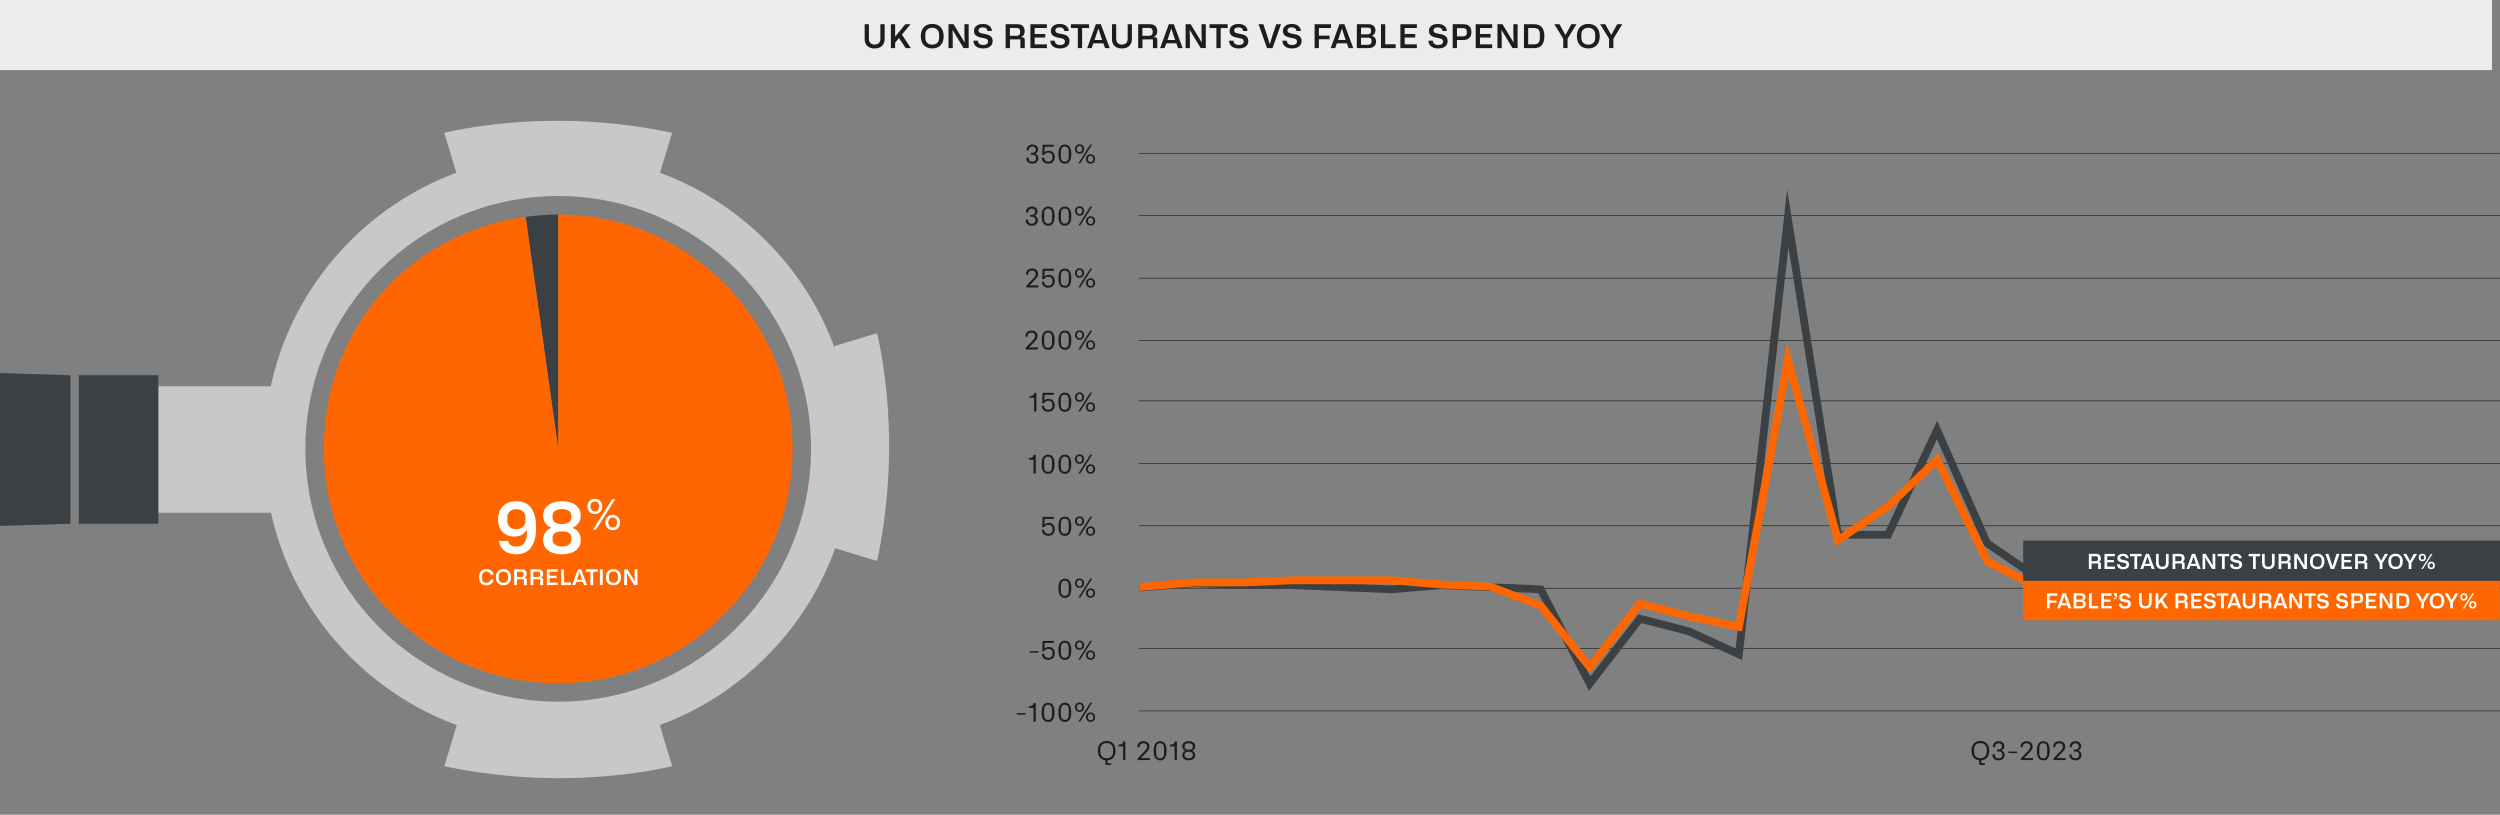 <?xml version="1.0" encoding="UTF-8"?>
<svg xmlns="http://www.w3.org/2000/svg" xmlns:xlink="http://www.w3.org/1999/xlink" id="Layer_1" data-name="Layer 1" viewBox="0 0 965.71 314.73">
  <rect x="0" y="0" width="965.71" height="314.73" fill="#808080" stroke="none"/>
  <defs>
    <style>
      .cls-1 {
        fill: none;
      }

      .cls-2 {
        clip-path: url(#clippath);
      }

      .cls-3 {
        fill: #ebeced;
      }

      .cls-4 {
        fill: #fff;
      }

      .cls-5 {
        fill: #f60;
      }

      .cls-6 {
        fill: #c8c8c8;
      }

      .cls-7 {
        fill: #1d1d1b;
      }

      .cls-8 {
        fill: #3b4045;
      }

      .cls-9 {
        clip-path: url(#clippath-1);
      }
    </style>
    <clipPath id="clippath">
      <rect class="cls-1" x="-292.64" width="1258.34" height="300.61"></rect>
    </clipPath>
    <clipPath id="clippath-1">
      <rect class="cls-1" x="-292.64" width="1258.34" height="300.61"></rect>
    </clipPath>
  </defs>
  <rect class="cls-3" x="-1.17" width="963.78" height="27.08"></rect>
  <g>
    <path class="cls-7" d="m334.01,15.11v-5.75h1.63v5.62c0,.71.2,1.25.6,1.65.4.4.94.59,1.64.59s1.22-.2,1.61-.59.59-.95.59-1.65v-5.62h1.64v5.75c0,1.12-.35,2-1.05,2.65-.69.64-1.63.96-2.81.96s-2.18-.32-2.85-.96c-.67-.64-1-1.52-1-2.64Z"></path>
    <path class="cls-7" d="m351.85,18.59h-2l-2.6-3.89-1.48,1.79v2.1h-1.64v-9.23h1.64v4.81l3.94-4.81h2.02l-3.34,4.01,3.47,5.22Z"></path>
    <path class="cls-7" d="m355.69,14c0-1.48.39-2.64,1.17-3.49.79-.84,1.87-1.26,3.25-1.26s2.44.42,3.23,1.27c.79.84,1.19,2,1.19,3.47s-.39,2.62-1.17,3.47c-.78.83-1.86,1.25-3.24,1.25s-2.46-.42-3.25-1.25c-.78-.84-1.17-2-1.17-3.47Zm1.74-.67v1.3c0,.82.24,1.46.72,1.93.48.46,1.13.7,1.95.7s1.49-.23,1.96-.7c.47-.47.7-1.11.7-1.92v-1.3c0-.82-.24-1.46-.71-1.92-.48-.46-1.12-.69-1.94-.69s-1.49.24-1.96.71c-.48.47-.71,1.1-.71,1.9Z"></path>
    <path class="cls-7" d="m368.03,18.59h-1.64v-9.23h1.95l4.23,6.97h.07l-.1-2.71v-4.27h1.64v9.23h-1.97l-4.2-6.95h-.07l.09,2.62v4.33Z"></path>
    <path class="cls-7" d="m376.02,15.71h1.71c.02.53.21.94.58,1.23.37.29.88.44,1.52.44.58,0,1.03-.12,1.36-.36s.49-.58.49-1c0-.17-.03-.32-.1-.46s-.14-.26-.23-.35c-.09-.07-.2-.14-.34-.2-.03-.02-.06-.03-.09-.04-.03-.01-.05-.02-.08-.03-.03,0-.05-.02-.06-.02s-.04-.01-.06-.02c-.02,0-.04-.01-.06-.02-.01,0-.03,0-.06-.02s-.05-.01-.06-.01c-.01,0-.04,0-.07-.01-.04,0-.06-.01-.08-.02l-1.5-.33c-.09-.02-.2-.04-.34-.07-.14-.03-.24-.05-.28-.06-.13-.03-.35-.12-.66-.27-.33-.16-.56-.3-.7-.43-.19-.17-.35-.41-.48-.71s-.2-.62-.2-.96c0-.83.31-1.49.93-1.99.63-.5,1.46-.74,2.5-.74s1.87.24,2.49.73c.65.5.98,1.16.99,1.99h-1.71c-.02-.45-.2-.79-.52-1.04s-.74-.37-1.28-.37-.93.11-1.22.32c-.29.21-.43.51-.43.88,0,.28.12.53.35.76.12.09.25.16.38.2.31.1.55.17.71.2l1.62.33c1.6.34,2.4,1.2,2.4,2.58,0,.92-.33,1.62-1,2.13s-1.56.75-2.67.75c-1.17,0-2.09-.28-2.77-.83-.66-.58-.99-1.3-.98-2.16Z"></path>
    <path class="cls-7" d="m390.1,18.59h-1.64v-9.23h4.61c.89,0,1.57.24,2.04.72.47.48.71,1.15.71,2,0,.55-.12,1.02-.37,1.41s-.59.66-1.02.81v.09h.42c.67,0,1,.36,1,1.08v3.13h-1.69v-3.39h-4.04v3.39Zm0-7.79v3.04h2.56c.43,0,.77-.1,1.02-.32.25-.21.37-.5.37-.86v-.7c0-.38-.12-.67-.37-.87-.25-.2-.59-.3-1.02-.3h-2.56Z"></path>
    <path class="cls-7" d="m404.39,18.59h-6.36v-9.23h6.36v1.46h-4.71v2.31h4.08v1.37h-4.08v2.63h4.71v1.46Z"></path>
    <path class="cls-7" d="m405.71,15.71h1.71c.02.53.21.94.58,1.23.37.29.88.44,1.52.44.58,0,1.03-.12,1.36-.36.33-.24.49-.58.49-1,0-.17-.03-.32-.1-.46-.06-.14-.14-.26-.23-.35-.09-.07-.2-.14-.34-.2-.03-.02-.06-.03-.09-.04-.03-.01-.05-.02-.08-.03-.03,0-.05-.02-.06-.02-.02,0-.04-.01-.06-.02-.02,0-.04-.01-.06-.02-.01,0-.03,0-.06-.02-.03,0-.05-.01-.06-.01-.01,0-.04,0-.07-.01-.04,0-.06-.01-.08-.02l-1.5-.33c-.09-.02-.2-.04-.34-.07-.14-.03-.23-.05-.28-.06-.13-.03-.35-.12-.66-.27-.33-.16-.56-.3-.7-.43-.19-.17-.35-.41-.48-.71s-.2-.62-.2-.96c0-.83.31-1.49.93-1.99.63-.5,1.46-.74,2.5-.74s1.87.24,2.49.73c.65.5.98,1.16.99,1.99h-1.71c-.02-.45-.2-.79-.52-1.04s-.75-.37-1.28-.37-.93.11-1.22.32c-.29.21-.43.51-.43.88,0,.28.12.53.35.76.12.09.25.16.38.2.31.1.55.17.71.2l1.62.33c1.6.34,2.41,1.2,2.41,2.58,0,.92-.33,1.62-1,2.13-.67.5-1.56.75-2.67.75-1.17,0-2.09-.28-2.77-.83-.66-.58-.99-1.3-.98-2.16Z"></path>
    <path class="cls-7" d="m413.67,9.36h7.02v1.46h-2.68v7.77h-1.66v-7.77h-2.67v-1.46Z"></path>
    <path class="cls-7" d="m428.67,18.59h-1.81l-.64-1.85h-3.88l-.66,1.85h-1.72l3.36-9.23h1.92l3.43,9.23Zm-5.42-4.43l-.46,1.28h2.96l-.45-1.28-.97-3.07h-.08l-1.01,3.07Z"></path>
    <path class="cls-7" d="m429.54,15.11v-5.75h1.63v5.62c0,.71.2,1.25.6,1.65.4.4.94.59,1.63.59s1.22-.2,1.61-.59.59-.95.59-1.65v-5.62h1.64v5.75c0,1.12-.35,2-1.05,2.65-.69.64-1.63.96-2.81.96s-2.18-.32-2.85-.96c-.67-.64-1-1.52-1-2.64Z"></path>
    <path class="cls-7" d="m441.3,18.59h-1.64v-9.23h4.61c.89,0,1.57.24,2.04.72.47.48.71,1.15.71,2,0,.55-.12,1.02-.37,1.41s-.59.66-1.02.81v.09h.42c.67,0,1,.36,1,1.08v3.13h-1.69v-3.39h-4.04v3.39Zm0-7.79v3.04h2.56c.43,0,.77-.1,1.02-.32.25-.21.37-.5.37-.86v-.7c0-.38-.12-.67-.37-.87-.25-.2-.59-.3-1.02-.3h-2.56Z"></path>
    <path class="cls-7" d="m456.85,18.59h-1.81l-.64-1.85h-3.88l-.66,1.85h-1.72l3.36-9.23h1.92l3.43,9.23Zm-5.42-4.43l-.46,1.28h2.96l-.45-1.28-.97-3.07h-.08l-1.01,3.07Z"></path>
    <path class="cls-7" d="m459.63,18.59h-1.64v-9.23h1.95l4.23,6.97h.07l-.1-2.71v-4.27h1.64v9.23h-1.97l-4.2-6.95h-.07l.09,2.62v4.33Z"></path>
    <path class="cls-7" d="m467.2,9.36h7.02v1.46h-2.68v7.77h-1.66v-7.77h-2.67v-1.46Z"></path>
    <path class="cls-7" d="m474.77,15.71h1.71c.02.53.21.94.58,1.23.37.29.88.44,1.52.44.58,0,1.03-.12,1.36-.36.33-.24.49-.58.49-1,0-.17-.03-.32-.1-.46-.06-.14-.14-.26-.23-.35-.09-.07-.2-.14-.34-.2-.03-.02-.06-.03-.09-.04-.03-.01-.05-.02-.08-.03-.03,0-.05-.02-.06-.02-.02,0-.04-.01-.06-.02-.02,0-.04-.01-.06-.02-.01,0-.03,0-.06-.02-.03,0-.05-.01-.06-.01-.01,0-.04,0-.07-.01-.04,0-.06-.01-.08-.02l-1.5-.33c-.09-.02-.2-.04-.34-.07-.14-.03-.23-.05-.28-.06-.13-.03-.35-.12-.66-.27-.33-.16-.56-.3-.7-.43-.19-.17-.35-.41-.48-.71s-.2-.62-.2-.96c0-.83.31-1.49.93-1.99.63-.5,1.46-.74,2.5-.74s1.87.24,2.49.73c.65.5.98,1.16.99,1.99h-1.71c-.02-.45-.2-.79-.52-1.04s-.75-.37-1.28-.37-.93.11-1.22.32c-.29.21-.43.51-.43.88,0,.28.12.53.35.76.12.09.25.16.38.2.31.1.55.17.71.2l1.62.33c1.6.34,2.41,1.2,2.41,2.58,0,.92-.33,1.62-1,2.13-.67.5-1.56.75-2.67.75-1.17,0-2.09-.28-2.77-.83-.66-.58-.99-1.3-.98-2.16Z"></path>
    <path class="cls-7" d="m491.54,18.59h-2.11l-3.27-9.23h1.84l1.37,4.05,1.08,3.57h.09l1.08-3.56,1.38-4.06h1.82l-3.26,9.23Z"></path>
    <path class="cls-7" d="m495.36,15.71h1.71c.02.53.21.94.58,1.23.37.29.88.44,1.52.44.58,0,1.03-.12,1.36-.36.33-.24.49-.58.49-1,0-.17-.03-.32-.1-.46-.06-.14-.14-.26-.23-.35-.09-.07-.2-.14-.34-.2-.03-.02-.06-.03-.09-.04-.03-.01-.05-.02-.08-.03-.03,0-.05-.02-.06-.02-.02,0-.04-.01-.06-.02-.02,0-.04-.01-.06-.02-.01,0-.03,0-.06-.02-.03,0-.05-.01-.06-.01-.01,0-.04,0-.07-.01-.04,0-.06-.01-.08-.02l-1.5-.33c-.09-.02-.2-.04-.34-.07-.14-.03-.23-.05-.28-.06-.13-.03-.35-.12-.66-.27-.33-.16-.56-.3-.7-.43-.19-.17-.35-.41-.48-.71s-.2-.62-.2-.96c0-.83.31-1.49.93-1.99.63-.5,1.46-.74,2.5-.74s1.87.24,2.49.73c.65.5.98,1.16.99,1.99h-1.71c-.02-.45-.2-.79-.52-1.04s-.75-.37-1.28-.37-.93.11-1.22.32c-.29.21-.43.51-.43.88,0,.28.12.53.35.76.12.09.25.16.38.2.31.1.55.17.71.2l1.62.33c1.6.34,2.41,1.2,2.41,2.58,0,.92-.33,1.62-1,2.13-.67.5-1.56.75-2.67.75-1.17,0-2.09-.28-2.77-.83-.66-.58-.99-1.3-.98-2.16Z"></path>
    <path class="cls-7" d="m509.45,18.59h-1.64v-9.23h6.31v1.46h-4.66v2.95h4.15v1.39h-4.15v3.43Z"></path>
    <path class="cls-7" d="m522.74,18.59h-1.81l-.64-1.85h-3.88l-.66,1.85h-1.72l3.36-9.23h1.92l3.43,9.23Zm-5.42-4.43l-.46,1.28h2.96l-.45-1.28-.97-3.07h-.08l-1.01,3.07Z"></path>
    <path class="cls-7" d="m528.65,18.59h-4.52v-9.23h4.59c.81,0,1.44.21,1.9.63.46.42.69.99.69,1.71,0,.5-.12.93-.35,1.29-.23.36-.55.62-.97.78v.11c.5.12.89.38,1.16.77.27.39.4.87.4,1.45,0,.74-.26,1.34-.79,1.8-.52.46-1.22.69-2.11.69Zm-2.9-7.94v2.6h2.67c.37,0,.66-.09.87-.27s.31-.43.31-.74v-.58c0-.31-.11-.55-.32-.73-.21-.18-.51-.27-.89-.27h-2.65Zm0,3.88v2.77h2.61c.46,0,.81-.1,1.07-.29.25-.19.38-.46.38-.81v-.54c0-.75-.43-1.12-1.29-1.12h-2.76Z"></path>
    <path class="cls-7" d="m539.13,18.59h-5.68v-9.23h1.64v7.75h4.03v1.48Z"></path>
    <path class="cls-7" d="m547.31,18.59h-6.36v-9.23h6.36v1.46h-4.71v2.31h4.08v1.37h-4.08v2.63h4.71v1.46Z"></path>
    <path class="cls-7" d="m551.78,15.71h1.71c.02.53.21.94.58,1.23.37.29.88.44,1.52.44.58,0,1.03-.12,1.36-.36.33-.24.49-.58.49-1,0-.17-.03-.32-.1-.46-.06-.14-.14-.26-.23-.35-.09-.07-.2-.14-.34-.2-.03-.02-.06-.03-.09-.04-.03-.01-.05-.02-.08-.03-.03,0-.05-.02-.06-.02-.02,0-.04-.01-.06-.02-.02,0-.04-.01-.06-.02-.01,0-.03,0-.06-.02-.03,0-.05-.01-.06-.01-.01,0-.04,0-.07-.01-.04,0-.06-.01-.08-.02l-1.5-.33c-.09-.02-.2-.04-.34-.07-.14-.03-.23-.05-.28-.06-.13-.03-.35-.12-.66-.27-.33-.16-.56-.3-.7-.43-.19-.17-.35-.41-.48-.71s-.2-.62-.2-.96c0-.83.31-1.49.93-1.99.63-.5,1.46-.74,2.5-.74s1.87.24,2.49.73c.65.5.98,1.16.99,1.99h-1.71c-.02-.45-.2-.79-.52-1.04s-.75-.37-1.28-.37-.93.11-1.22.32c-.29.21-.43.51-.43.88,0,.28.12.53.35.76.12.09.25.16.38.2.31.1.55.17.71.2l1.62.33c1.6.34,2.41,1.2,2.41,2.58,0,.92-.33,1.62-1,2.13-.67.5-1.56.75-2.67.75-1.17,0-2.09-.28-2.77-.83-.66-.58-.99-1.3-.98-2.16Z"></path>
    <path class="cls-7" d="m562.8,18.59h-1.64v-9.23h4.19c.98,0,1.72.26,2.24.79.52.53.78,1.28.78,2.25s-.26,1.71-.79,2.24c-.52.53-1.27.8-2.23.8h-2.55v3.15Zm0-7.73v3.19h2.37c.46,0,.81-.11,1.06-.33.25-.22.37-.52.37-.9v-.8c0-.37-.12-.66-.37-.86s-.57-.3-.99-.3h-2.45Z"></path>
    <path class="cls-7" d="m576.4,18.59h-6.36v-9.23h6.36v1.46h-4.71v2.31h4.08v1.37h-4.08v2.63h4.71v1.46Z"></path>
    <path class="cls-7" d="m580.08,18.59h-1.64v-9.23h1.95l4.23,6.97h.07l-.1-2.71v-4.27h1.64v9.23h-1.97l-4.2-6.95h-.07l.09,2.62v4.33Z"></path>
    <path class="cls-7" d="m592.53,18.59h-3.85v-9.23h3.85c1.38,0,2.4.39,3.05,1.16.66.77.98,1.93.98,3.46s-.33,2.69-1,3.46c-.66.77-1.68,1.15-3.04,1.15Zm-2.21-7.77v6.31h2.17c.82,0,1.42-.19,1.78-.57.36-.38.55-.98.55-1.81v-1.55c0-.85-.19-1.46-.57-1.83-.38-.37-.97-.55-1.77-.55h-2.17Z"></path>
    <path class="cls-7" d="m603.86,14.97l-3.44-5.61h1.98l1.17,2.11,1.08,1.99h.09l1.08-1.98,1.17-2.13h1.98l-3.45,5.61v3.62h-1.66v-3.62Z"></path>
    <path class="cls-7" d="m609.12,14c0-1.48.39-2.64,1.17-3.49.79-.84,1.87-1.26,3.25-1.26s2.44.42,3.23,1.27c.79.84,1.19,2,1.19,3.47s-.39,2.62-1.17,3.47c-.78.83-1.86,1.25-3.24,1.25s-2.46-.42-3.25-1.25c-.78-.84-1.17-2-1.17-3.47Zm1.74-.67v1.3c0,.82.24,1.46.72,1.93.48.46,1.13.7,1.95.7s1.49-.23,1.96-.7.7-1.11.7-1.92v-1.3c0-.82-.24-1.46-.71-1.92-.48-.46-1.12-.69-1.94-.69s-1.49.24-1.96.71c-.48.47-.71,1.1-.71,1.9Z"></path>
    <path class="cls-7" d="m621.56,14.97l-3.44-5.61h1.98l1.17,2.11,1.08,1.99h.09l1.08-1.98,1.17-2.13h1.98l-3.45,5.61v3.62h-1.66v-3.62Z"></path>
  </g>
  <g>
    <path class="cls-7" d="m398.77,63.21c-.71,0-1.28-.2-1.71-.59-.43-.39-.64-.91-.64-1.56v-.16h.91v.12c0,.45.12.79.37,1.04s.6.38,1.05.38.78-.11,1.05-.32.41-.5.41-.84v-.37c0-.37-.13-.66-.4-.85-.27-.2-.63-.29-1.1-.29h-.51v-.74h.5c.43,0,.77-.1,1.02-.31s.37-.48.37-.83v-.21c0-.33-.12-.59-.35-.79-.24-.2-.54-.29-.93-.29-.42,0-.76.13-1.01.38s-.38.59-.38,1.02v.1h-.86v-.12c0-.64.21-1.16.62-1.56s.96-.6,1.65-.6c.64,0,1.17.18,1.57.53.4.35.6.81.6,1.37,0,.75-.35,1.3-1.05,1.63v.06c.39.13.68.35.88.66s.3.67.3,1.08c0,.62-.22,1.12-.65,1.5-.43.38-1,.57-1.71.57Z"></path>
    <path class="cls-7" d="m402.46,60.91h.9c-.02.45.12.82.41,1.11.29.28.68.43,1.17.43s.86-.13,1.15-.41c.29-.27.44-.62.44-1.04v-.59c0-.43-.15-.78-.44-1.05s-.68-.41-1.16-.41c-.35,0-.67.08-.94.25-.27.17-.46.38-.56.65h-.85l.17-3.95h4.35v.78h-3.56l-.11,2.21h.04c.33-.44.87-.66,1.63-.66.72,0,1.29.22,1.71.66.43.44.64,1.03.64,1.78s-.23,1.39-.69,1.85-1.08.69-1.85.69-1.34-.21-1.79-.63c-.45-.42-.67-.98-.66-1.67Z"></path>
    <path class="cls-7" d="m411.32,55.82c.83,0,1.46.31,1.87.92.41.61.62,1.54.62,2.79s-.2,2.17-.61,2.78c-.41.61-1.03.92-1.87.92-1.66,0-2.49-1.23-2.49-3.7s.83-3.7,2.49-3.7Zm-1.52,2.62v2.16c0,.59.13,1.05.4,1.37.27.32.64.48,1.11.48s.84-.16,1.11-.48c.27-.32.41-.77.41-1.37v-2.16c0-.59-.14-1.05-.41-1.37-.27-.32-.64-.48-1.11-.48s-.84.16-1.11.48c-.27.32-.4.77-.4,1.37Z"></path>
    <path class="cls-7" d="m415.24,57.54c0-.54.16-.97.48-1.3.33-.33.76-.5,1.28-.5s.95.17,1.28.5.49.76.49,1.31-.16.98-.49,1.32c-.33.33-.76.5-1.28.5s-.94-.17-1.27-.5c-.33-.33-.49-.78-.49-1.33Zm1.76,1.21c.31,0,.57-.11.76-.34.2-.23.29-.52.29-.87s-.1-.64-.29-.86-.45-.33-.77-.33-.56.11-.75.33c-.2.22-.29.5-.29.86s.1.65.29.87c.2.23.45.34.75.34Zm.26,4.36h-.72l4.61-7.29h.73l-4.62,7.29Zm2.24-1.73c0-.54.16-.97.49-1.3.33-.34.75-.51,1.28-.51s.95.17,1.27.5c.32.34.48.78.48,1.32s-.16.98-.48,1.31c-.32.33-.74.5-1.27.5s-.96-.17-1.28-.51c-.33-.34-.49-.78-.49-1.32Zm.71,0c0,.36.1.65.29.87s.45.34.77.34.57-.11.76-.33c.19-.22.29-.52.29-.88s-.1-.64-.3-.86c-.2-.22-.45-.34-.75-.34s-.57.11-.76.34c-.2.23-.3.51-.3.86Z"></path>
  </g>
  <g>
    <path class="cls-7" d="m398.77,110.24h2.36v.79h-4.68v-.64l2.86-3.01c.49-.54.74-.97.74-1.3v-.42c0-.34-.14-.62-.42-.83-.27-.21-.61-.31-1-.31-.44,0-.8.13-1.06.38-.27.25-.4.59-.4,1.01v.17h-.86c0-.73.2-1.31.62-1.72.43-.43,1-.64,1.73-.64s1.26.19,1.69.58c.43.38.64.88.64,1.52,0,.49-.12.91-.37,1.27-.1.15-.2.29-.31.42-.15.17-.26.3-.35.39l-2.26,2.38c.46-.03.81-.05,1.07-.05Z"></path>
    <path class="cls-7" d="m402.46,108.83h.9c-.02.45.12.82.41,1.11.29.28.68.43,1.17.43s.86-.13,1.15-.41c.29-.27.44-.62.44-1.04v-.59c0-.43-.15-.78-.44-1.05s-.68-.41-1.16-.41c-.35,0-.67.08-.94.25-.27.17-.46.38-.56.65h-.85l.17-3.95h4.35v.78h-3.56l-.11,2.21h.04c.33-.44.87-.66,1.63-.66.72,0,1.29.22,1.71.66.43.44.64,1.03.64,1.78s-.23,1.39-.69,1.85-1.08.69-1.85.69-1.34-.21-1.79-.63c-.45-.42-.67-.98-.66-1.67Z"></path>
    <path class="cls-7" d="m411.32,103.74c.83,0,1.46.31,1.87.92.41.61.62,1.54.62,2.79s-.2,2.17-.61,2.78c-.41.61-1.03.92-1.87.92-1.66,0-2.49-1.23-2.49-3.7s.83-3.7,2.49-3.7Zm-1.52,2.62v2.16c0,.59.13,1.05.4,1.37.27.32.64.48,1.11.48s.84-.16,1.11-.48c.27-.32.41-.77.41-1.37v-2.16c0-.59-.14-1.05-.41-1.37-.27-.32-.64-.48-1.11-.48s-.84.16-1.11.48c-.27.32-.4.77-.4,1.37Z"></path>
    <path class="cls-7" d="m415.24,105.46c0-.54.16-.97.48-1.3.33-.33.76-.5,1.28-.5s.95.17,1.28.5.49.76.49,1.31-.16.98-.49,1.32c-.33.33-.76.5-1.28.5s-.94-.17-1.27-.5c-.33-.33-.49-.78-.49-1.33Zm1.76,1.21c.31,0,.57-.11.76-.34.2-.23.29-.52.29-.87s-.1-.64-.29-.86-.45-.33-.77-.33-.56.11-.75.33c-.2.22-.29.5-.29.86s.1.65.29.87c.2.23.45.34.75.34Zm.26,4.36h-.72l4.61-7.29h.73l-4.62,7.29Zm2.24-1.73c0-.54.16-.97.49-1.3.33-.34.75-.51,1.28-.51s.95.17,1.27.5c.32.34.48.78.48,1.32s-.16.98-.48,1.31c-.32.33-.74.5-1.27.5s-.96-.17-1.28-.51c-.33-.34-.49-.78-.49-1.32Zm.71,0c0,.36.1.65.29.87s.45.34.77.34.57-.11.76-.33c.19-.22.29-.52.29-.88s-.1-.64-.3-.86c-.2-.22-.45-.34-.75-.34s-.57.11-.76.34c-.2.23-.3.51-.3.86Z"></path>
  </g>
  <g>
    <path class="cls-7" d="m399.47,153.66h-1.81v-.68h.28c.47,0,.84-.11,1.13-.33.29-.22.44-.52.45-.9h.81v7.21h-.87v-5.3Z"></path>
    <path class="cls-7" d="m402.45,156.75h.9c-.02.45.12.82.41,1.11.29.28.68.43,1.17.43s.86-.13,1.15-.41c.29-.27.44-.62.44-1.04v-.59c0-.43-.15-.78-.44-1.05s-.68-.41-1.16-.41c-.35,0-.67.08-.94.25-.27.17-.46.38-.56.65h-.85l.17-3.95h4.35v.78h-3.56l-.11,2.21h.04c.33-.44.87-.66,1.63-.66.72,0,1.29.22,1.71.66.43.44.64,1.03.64,1.78s-.23,1.39-.69,1.85-1.08.69-1.85.69-1.34-.21-1.79-.63c-.45-.42-.67-.98-.66-1.67Z"></path>
    <path class="cls-7" d="m411.31,151.66c.83,0,1.46.31,1.87.92.41.61.62,1.54.62,2.79s-.2,2.17-.61,2.78c-.41.61-1.03.92-1.87.92-1.66,0-2.49-1.23-2.49-3.7s.83-3.7,2.49-3.7Zm-1.52,2.62v2.16c0,.59.13,1.05.4,1.37.27.32.64.48,1.11.48s.84-.16,1.11-.48c.27-.32.41-.77.41-1.37v-2.16c0-.59-.14-1.05-.41-1.37-.27-.32-.64-.48-1.11-.48s-.84.16-1.11.48c-.27.32-.4.77-.4,1.37Z"></path>
    <path class="cls-7" d="m415.23,153.38c0-.54.16-.97.48-1.3.33-.33.76-.5,1.28-.5s.95.17,1.28.5.49.76.49,1.31-.16.98-.49,1.32c-.33.33-.76.5-1.28.5s-.94-.17-1.27-.5c-.33-.33-.49-.78-.49-1.33Zm1.76,1.21c.31,0,.57-.11.76-.34.2-.23.29-.52.29-.87s-.1-.64-.29-.86-.45-.33-.77-.33-.56.11-.75.33c-.2.22-.29.5-.29.86s.1.65.29.87c.2.23.45.34.75.34Zm.26,4.36h-.72l4.61-7.29h.73l-4.62,7.29Zm2.24-1.73c0-.54.16-.97.49-1.3.33-.34.75-.51,1.28-.51s.95.17,1.27.5c.32.34.48.78.48,1.32s-.16.98-.48,1.31c-.32.33-.74.5-1.27.5s-.96-.17-1.28-.51c-.33-.34-.49-.78-.49-1.32Zm.71,0c0,.36.1.65.29.87s.45.34.77.34.57-.11.76-.33c.19-.22.29-.52.29-.88s-.1-.64-.3-.86c-.2-.22-.45-.34-.75-.34s-.57.11-.76.34c-.2.23-.3.51-.3.86Z"></path>
  </g>
  <g>
    <path class="cls-7" d="m402.47,204.67h.9c-.02.45.12.82.41,1.11.29.28.68.43,1.17.43s.86-.13,1.15-.41c.29-.27.44-.62.44-1.04v-.59c0-.43-.15-.78-.44-1.05s-.68-.41-1.16-.41c-.35,0-.67.08-.94.25-.27.17-.46.38-.56.65h-.85l.17-3.95h4.35v.78h-3.56l-.11,2.21h.04c.33-.44.87-.66,1.63-.66.72,0,1.29.22,1.71.66.43.44.64,1.03.64,1.78s-.23,1.39-.69,1.85-1.08.69-1.85.69-1.34-.21-1.79-.63c-.45-.42-.67-.98-.66-1.67Z"></path>
    <path class="cls-7" d="m411.32,199.58c.83,0,1.46.31,1.87.92.41.61.62,1.54.62,2.79s-.2,2.17-.61,2.78c-.41.61-1.03.92-1.87.92-1.66,0-2.49-1.23-2.49-3.7s.83-3.7,2.49-3.7Zm-1.52,2.62v2.16c0,.59.13,1.05.4,1.37.27.32.64.48,1.11.48s.84-.16,1.11-.48c.27-.32.41-.77.41-1.37v-2.16c0-.59-.14-1.05-.41-1.37-.27-.32-.64-.48-1.11-.48s-.84.16-1.11.48c-.27.32-.4.77-.4,1.37Z"></path>
    <path class="cls-7" d="m415.24,201.3c0-.54.16-.97.48-1.3.33-.33.76-.5,1.28-.5s.95.17,1.28.5.49.76.49,1.31-.16.98-.49,1.32c-.33.33-.76.5-1.28.5s-.94-.17-1.27-.5c-.33-.33-.49-.78-.49-1.33Zm1.76,1.21c.31,0,.57-.11.76-.34.2-.23.29-.52.29-.87s-.1-.64-.29-.86-.45-.33-.77-.33-.56.11-.75.33c-.2.22-.29.5-.29.86s.1.65.29.87c.2.23.45.34.75.34Zm.26,4.36h-.72l4.61-7.29h.73l-4.62,7.29Zm2.24-1.73c0-.54.16-.97.49-1.3.33-.34.75-.51,1.28-.51s.95.17,1.27.5c.32.34.48.78.48,1.32s-.16.98-.48,1.31c-.32.33-.74.5-1.27.5s-.96-.17-1.28-.51c-.33-.34-.49-.78-.49-1.32Zm.71,0c0,.36.1.65.29.87s.45.34.77.34.57-.11.76-.33c.19-.22.29-.52.29-.88s-.1-.64-.3-.86c-.2-.22-.45-.34-.75-.34s-.57.11-.76.34c-.2.23-.3.51-.3.86Z"></path>
  </g>
  <g>
    <path class="cls-7" d="m401.15,252.09h-3.39v-.59h3.39v.59Z"></path>
    <path class="cls-7" d="m402.47,252.59h.9c-.02.45.12.82.41,1.11.29.28.68.43,1.17.43s.86-.13,1.15-.41c.29-.27.44-.62.44-1.04v-.59c0-.43-.15-.78-.44-1.05s-.68-.41-1.16-.41c-.35,0-.67.08-.94.25-.27.17-.46.38-.56.65h-.85l.17-3.95h4.35v.78h-3.56l-.11,2.21h.04c.33-.44.87-.66,1.63-.66.72,0,1.29.22,1.71.66.43.44.64,1.03.64,1.78s-.23,1.39-.69,1.85-1.08.69-1.85.69-1.34-.21-1.79-.63c-.45-.42-.67-.98-.66-1.67Z"></path>
    <path class="cls-7" d="m411.32,247.5c.83,0,1.46.31,1.87.92.41.61.62,1.54.62,2.79s-.2,2.17-.61,2.78c-.41.61-1.03.92-1.87.92-1.66,0-2.49-1.23-2.49-3.7s.83-3.7,2.49-3.7Zm-1.52,2.62v2.16c0,.59.13,1.05.4,1.37.27.32.64.48,1.11.48s.84-.16,1.11-.48c.27-.32.41-.77.41-1.37v-2.16c0-.59-.14-1.05-.41-1.37-.27-.32-.64-.48-1.11-.48s-.84.16-1.11.48c-.27.32-.4.77-.4,1.37Z"></path>
    <path class="cls-7" d="m415.24,249.22c0-.54.16-.97.48-1.3.33-.33.76-.5,1.28-.5s.95.17,1.28.5.49.76.49,1.31-.16.98-.49,1.32c-.33.33-.76.5-1.28.5s-.94-.17-1.27-.5c-.33-.33-.49-.78-.49-1.33Zm1.76,1.21c.31,0,.57-.11.76-.34.2-.23.29-.52.29-.87s-.1-.64-.29-.86-.45-.33-.77-.33-.56.11-.75.33c-.2.22-.29.5-.29.86s.1.65.29.87c.2.23.45.34.75.34Zm.26,4.36h-.72l4.61-7.29h.73l-4.62,7.29Zm2.24-1.73c0-.54.16-.97.49-1.3.33-.34.75-.51,1.28-.51s.95.17,1.27.5c.32.34.48.78.48,1.32s-.16.98-.48,1.31c-.32.33-.74.5-1.27.5s-.96-.17-1.28-.51c-.33-.34-.49-.78-.49-1.32Zm.71,0c0,.36.1.65.29.87s.45.34.77.34.57-.11.76-.33c.19-.22.29-.52.29-.88s-.1-.64-.3-.86c-.2-.22-.45-.34-.75-.34s-.57.11-.76.34c-.2.23-.3.51-.3.86Z"></path>
  </g>
  <g>
    <path class="cls-7" d="m398.54,87.17c-.71,0-1.28-.2-1.71-.59-.43-.39-.64-.91-.64-1.56v-.16h.91v.12c0,.45.12.79.37,1.04s.6.38,1.05.38.78-.11,1.05-.32.41-.5.41-.84v-.37c0-.37-.13-.66-.4-.85-.27-.2-.63-.29-1.1-.29h-.51v-.74h.5c.43,0,.77-.1,1.02-.31s.37-.48.37-.83v-.21c0-.33-.12-.59-.35-.79-.24-.2-.54-.29-.93-.29-.42,0-.76.13-1.01.38s-.38.59-.38,1.02v.1h-.86v-.12c0-.64.21-1.16.62-1.56s.96-.6,1.65-.6c.64,0,1.17.18,1.57.53.4.35.6.81.6,1.37,0,.75-.35,1.3-1.05,1.63v.06c.39.13.68.35.88.66s.3.67.3,1.08c0,.62-.22,1.12-.65,1.5-.43.38-1,.57-1.71.57Z"></path>
    <path class="cls-7" d="m404.87,79.78c.83,0,1.46.31,1.87.92.41.61.62,1.54.62,2.79s-.2,2.17-.61,2.78c-.41.61-1.03.92-1.87.92-1.66,0-2.49-1.23-2.49-3.7s.83-3.7,2.49-3.7Zm-1.52,2.62v2.16c0,.59.13,1.05.4,1.37.27.32.64.48,1.11.48s.84-.16,1.11-.48c.27-.32.41-.77.41-1.37v-2.16c0-.59-.14-1.05-.41-1.37-.27-.32-.64-.48-1.11-.48s-.84.16-1.11.48c-.27.32-.4.77-.4,1.37Z"></path>
    <path class="cls-7" d="m411.34,79.78c.83,0,1.46.31,1.87.92.41.61.62,1.54.62,2.79s-.2,2.17-.61,2.78c-.41.61-1.03.92-1.87.92-1.66,0-2.49-1.23-2.49-3.7s.83-3.7,2.49-3.7Zm-1.52,2.62v2.16c0,.59.13,1.05.4,1.37.27.32.64.48,1.11.48s.84-.16,1.11-.48c.27-.32.41-.77.41-1.37v-2.16c0-.59-.14-1.05-.41-1.37-.27-.32-.64-.48-1.11-.48s-.84.16-1.11.48c-.27.32-.4.77-.4,1.37Z"></path>
    <path class="cls-7" d="m415.26,81.5c0-.54.16-.97.48-1.3.33-.33.76-.5,1.28-.5s.95.17,1.28.5.49.76.49,1.31-.16.98-.49,1.32c-.33.33-.76.5-1.28.5s-.94-.17-1.27-.5c-.33-.33-.49-.78-.49-1.33Zm1.76,1.21c.31,0,.57-.11.76-.34.2-.23.29-.52.29-.87s-.1-.64-.29-.86-.45-.33-.77-.33-.56.11-.75.33c-.2.22-.29.5-.29.86s.1.65.29.87c.2.23.45.34.75.34Zm.26,4.36h-.72l4.61-7.29h.73l-4.62,7.29Zm2.24-1.73c0-.54.16-.97.49-1.3.33-.34.75-.51,1.28-.51s.95.17,1.27.5c.32.34.48.78.48,1.32s-.16.98-.48,1.31c-.32.33-.74.5-1.27.5s-.96-.17-1.28-.51c-.33-.34-.49-.78-.49-1.32Zm.71,0c0,.36.1.65.29.87s.45.34.77.34.57-.11.76-.33c.19-.22.29-.52.29-.88s-.1-.64-.3-.86c-.2-.22-.45-.34-.75-.34s-.57.11-.76.34c-.2.23-.3.51-.3.86Z"></path>
  </g>
  <g>
    <path class="cls-7" d="m398.54,134.2h2.36v.79h-4.68v-.64l2.86-3.01c.49-.54.74-.97.74-1.3v-.42c0-.34-.14-.62-.42-.83-.27-.21-.61-.31-1-.31-.44,0-.8.13-1.06.38-.27.25-.4.59-.4,1.01v.17h-.86c0-.73.2-1.31.62-1.72.43-.43,1-.64,1.73-.64s1.26.19,1.69.58c.43.38.64.88.64,1.52,0,.49-.12.91-.37,1.27-.1.15-.2.29-.31.42-.15.17-.26.3-.35.39l-2.26,2.38c.46-.03.81-.05,1.07-.05Z"></path>
    <path class="cls-7" d="m404.87,127.7c.83,0,1.46.31,1.87.92.41.61.62,1.54.62,2.79s-.2,2.17-.61,2.78c-.41.61-1.03.92-1.87.92-1.66,0-2.49-1.23-2.49-3.7s.83-3.7,2.49-3.7Zm-1.52,2.62v2.16c0,.59.13,1.05.4,1.37.27.32.64.48,1.11.48s.84-.16,1.11-.48c.27-.32.41-.77.41-1.37v-2.16c0-.59-.14-1.05-.41-1.37-.27-.32-.64-.48-1.11-.48s-.84.16-1.11.48c-.27.32-.4.77-.4,1.37Z"></path>
    <path class="cls-7" d="m411.34,127.7c.83,0,1.46.31,1.87.92.41.61.62,1.54.62,2.79s-.2,2.17-.61,2.78c-.41.61-1.03.92-1.87.92-1.66,0-2.49-1.23-2.49-3.7s.83-3.7,2.49-3.7Zm-1.52,2.62v2.16c0,.59.13,1.05.4,1.37.27.32.64.48,1.11.48s.84-.16,1.11-.48c.27-.32.41-.77.41-1.37v-2.16c0-.59-.14-1.05-.41-1.37-.27-.32-.64-.48-1.11-.48s-.84.16-1.11.48c-.27.32-.4.77-.4,1.37Z"></path>
    <path class="cls-7" d="m415.26,129.42c0-.54.16-.97.48-1.3.33-.33.76-.5,1.28-.5s.95.17,1.28.5.49.76.49,1.31-.16.98-.49,1.32c-.33.33-.76.5-1.28.5s-.94-.17-1.27-.5c-.33-.33-.49-.78-.49-1.33Zm1.76,1.21c.31,0,.57-.11.76-.34.2-.23.29-.52.29-.87s-.1-.64-.29-.86-.45-.33-.77-.33-.56.11-.75.33c-.2.22-.29.5-.29.86s.1.65.29.87c.2.23.45.34.75.34Zm.26,4.36h-.72l4.61-7.29h.73l-4.62,7.29Zm2.24-1.73c0-.54.16-.97.49-1.3.33-.34.75-.51,1.28-.51s.95.17,1.27.5c.32.34.48.78.48,1.32s-.16.98-.48,1.31c-.32.33-.74.5-1.27.5s-.96-.17-1.28-.51c-.33-.34-.49-.78-.49-1.32Zm.71,0c0,.36.1.65.29.87s.45.34.77.34.57-.11.76-.33c.19-.22.29-.52.29-.88s-.1-.64-.3-.86c-.2-.22-.45-.34-.75-.34s-.57.11-.76.34c-.2.23-.3.51-.3.86Z"></path>
  </g>
  <g>
    <path class="cls-7" d="m399.24,177.62h-1.81v-.68h.28c.47,0,.84-.11,1.13-.33.29-.22.44-.52.45-.9h.81v7.21h-.87v-5.3Z"></path>
    <path class="cls-7" d="m404.85,175.62c.83,0,1.46.31,1.87.92.41.61.62,1.54.62,2.79s-.2,2.17-.61,2.78c-.41.61-1.03.92-1.87.92-1.66,0-2.49-1.23-2.49-3.7s.83-3.7,2.49-3.7Zm-1.52,2.62v2.16c0,.59.13,1.05.4,1.37.27.32.64.48,1.11.48s.84-.16,1.11-.48c.27-.32.41-.77.41-1.37v-2.16c0-.59-.14-1.05-.41-1.37-.27-.32-.64-.48-1.11-.48s-.84.16-1.11.48c-.27.32-.4.77-.4,1.37Z"></path>
    <path class="cls-7" d="m411.32,175.62c.83,0,1.46.31,1.87.92.41.61.62,1.54.62,2.79s-.2,2.17-.61,2.78c-.41.61-1.03.92-1.87.92-1.66,0-2.49-1.23-2.49-3.7s.83-3.7,2.49-3.7Zm-1.52,2.62v2.16c0,.59.13,1.05.4,1.37.27.32.64.48,1.11.48s.84-.16,1.11-.48c.27-.32.41-.77.41-1.37v-2.16c0-.59-.14-1.05-.41-1.37-.27-.32-.64-.48-1.11-.48s-.84.16-1.11.48c-.27.32-.4.77-.4,1.37Z"></path>
    <path class="cls-7" d="m415.24,177.34c0-.54.16-.97.48-1.3.33-.33.76-.5,1.28-.5s.95.17,1.28.5.49.76.49,1.31-.16.98-.49,1.32c-.33.33-.76.5-1.28.5s-.94-.17-1.27-.5c-.33-.33-.49-.78-.49-1.33Zm1.76,1.21c.31,0,.57-.11.76-.34.2-.23.29-.52.29-.87s-.1-.64-.29-.86-.45-.33-.77-.33-.56.11-.75.33c-.2.22-.29.5-.29.86s.1.65.29.87c.2.23.45.34.75.34Zm.26,4.36h-.72l4.61-7.29h.73l-4.62,7.29Zm2.24-1.73c0-.54.16-.97.49-1.3.33-.34.75-.51,1.28-.51s.95.17,1.27.5c.32.34.48.78.48,1.32s-.16.98-.48,1.31c-.32.33-.74.5-1.27.5s-.96-.17-1.28-.51c-.33-.34-.49-.78-.49-1.32Zm.71,0c0,.36.1.65.29.87s.45.34.77.34.57-.11.76-.33c.19-.22.29-.52.29-.88s-.1-.64-.3-.86c-.2-.22-.45-.34-.75-.34s-.57.11-.76.34c-.2.23-.3.51-.3.86Z"></path>
  </g>
  <g>
    <path class="cls-7" d="m411.33,223.54c.83,0,1.46.31,1.87.92.41.61.62,1.54.62,2.79s-.2,2.17-.61,2.78c-.41.61-1.03.92-1.87.92-1.66,0-2.49-1.23-2.49-3.7s.83-3.7,2.49-3.7Zm-1.52,2.62v2.16c0,.59.13,1.05.4,1.37.27.32.64.48,1.11.48s.84-.16,1.11-.48c.27-.32.41-.77.41-1.37v-2.16c0-.59-.14-1.05-.41-1.37-.27-.32-.64-.48-1.11-.48s-.84.16-1.11.48c-.27.32-.4.77-.4,1.37Z"></path>
    <path class="cls-7" d="m415.25,225.26c0-.54.16-.97.48-1.3.33-.33.76-.5,1.28-.5s.95.17,1.28.5.49.76.49,1.31-.16.98-.49,1.32c-.33.33-.76.5-1.28.5s-.94-.17-1.27-.5c-.33-.33-.49-.78-.49-1.33Zm1.76,1.21c.31,0,.57-.11.76-.34.2-.23.29-.52.29-.87s-.1-.64-.29-.86-.45-.33-.77-.33-.56.11-.75.33c-.2.22-.29.5-.29.86s.1.65.29.87c.2.23.45.34.75.34Zm.26,4.36h-.72l4.61-7.29h.73l-4.62,7.29Zm2.24-1.73c0-.54.16-.97.49-1.3.33-.34.75-.51,1.28-.51s.95.17,1.27.5c.32.34.48.78.48,1.32s-.16.98-.48,1.31c-.32.33-.74.5-1.27.5s-.96-.17-1.28-.51c-.33-.34-.49-.78-.49-1.32Zm.71,0c0,.36.1.65.29.87s.45.34.77.34.57-.11.76-.33c.19-.22.29-.52.29-.88s-.1-.64-.3-.86c-.2-.22-.45-.34-.75-.34s-.57.11-.76.34c-.2.23-.3.51-.3.86Z"></path>
  </g>
  <g>
    <path class="cls-7" d="m396.14,276.05h-3.39v-.59h3.39v.59Z"></path>
    <path class="cls-7" d="m399.24,273.46h-1.81v-.68h.28c.47,0,.84-.11,1.13-.33.29-.22.44-.52.45-.9h.81v7.21h-.87v-5.3Z"></path>
    <path class="cls-7" d="m404.85,271.46c.83,0,1.46.31,1.87.92.41.61.62,1.54.62,2.79s-.2,2.17-.61,2.78c-.41.61-1.03.92-1.87.92-1.66,0-2.49-1.23-2.49-3.7s.83-3.7,2.49-3.7Zm-1.52,2.62v2.16c0,.59.13,1.05.4,1.37.27.32.64.48,1.11.48s.84-.16,1.11-.48c.27-.32.41-.77.41-1.37v-2.16c0-.59-.14-1.05-.41-1.37-.27-.32-.64-.48-1.11-.48s-.84.16-1.11.48c-.27.32-.4.77-.4,1.37Z"></path>
    <path class="cls-7" d="m411.32,271.46c.83,0,1.46.31,1.87.92.41.61.62,1.54.62,2.79s-.2,2.17-.61,2.78c-.41.61-1.03.92-1.87.92-1.66,0-2.49-1.23-2.49-3.7s.83-3.7,2.49-3.7Zm-1.52,2.62v2.16c0,.59.13,1.05.4,1.37.27.32.64.48,1.11.48s.84-.16,1.11-.48c.27-.32.41-.77.41-1.37v-2.16c0-.59-.14-1.05-.41-1.37-.27-.32-.64-.48-1.11-.48s-.84.16-1.11.48c-.27.32-.4.77-.4,1.37Z"></path>
    <path class="cls-7" d="m415.24,273.18c0-.54.16-.97.48-1.3.33-.33.76-.5,1.28-.5s.95.17,1.28.5.49.76.49,1.31-.16.98-.49,1.32c-.33.33-.76.5-1.28.5s-.94-.17-1.27-.5c-.33-.33-.49-.78-.49-1.33Zm1.76,1.21c.31,0,.57-.11.76-.34.2-.23.29-.52.29-.87s-.1-.64-.29-.86-.45-.33-.77-.33-.56.11-.75.33c-.2.22-.29.5-.29.86s.1.65.29.87c.2.23.45.34.75.34Zm.26,4.36h-.72l4.61-7.29h.73l-4.62,7.29Zm2.24-1.73c0-.54.16-.97.49-1.3.33-.34.75-.51,1.28-.51s.95.17,1.27.5c.32.34.48.78.48,1.32s-.16.98-.48,1.31c-.32.33-.74.5-1.27.5s-.96-.17-1.28-.51c-.33-.34-.49-.78-.49-1.32Zm.71,0c0,.36.1.65.29.87s.45.34.77.34.57-.11.76-.33c.19-.22.29-.52.29-.88s-.1-.64-.3-.86c-.2-.22-.45-.34-.75-.34s-.57.11-.76.34c-.2.23-.3.51-.3.86Z"></path>
  </g>
  <path class="cls-7" d="m965.71,274.75H439.97v-.25h525.73v.25Zm0-24.12H439.97v-.25h525.73v.25Zm0-23.29H439.97v-.25h525.73v.25Zm0-24.12H439.97v-.25h525.73v.25Zm0-24.12H439.97v-.25h525.73v.25Zm0-24.12H439.97v-.25h525.73v.25Zm0-23.29H439.97v-.25h525.73v.25Zm0-24.12H439.97v-.25h525.73v.25Zm0-24.12H439.97v-.25h525.73v.25Zm0-24.12H439.97v-.25h525.73v.25Z"></path>
  <polygon class="cls-8" points="613.81 266.87 594.2 229.11 556.89 227.53 537.53 229.15 499.16 227.53 480.31 227.53 460.98 226.72 440.22 228.46 439.97 225.47 460.92 223.72 480.37 224.53 499.23 224.53 537.47 226.15 556.83 224.53 596.07 226.19 614.3 261.31 632.83 237.29 652.96 242.48 670.43 250.52 690.35 73.12 711.25 205.09 728.37 205.09 748.28 162.48 768.8 208.84 788.6 222.4 786.91 224.88 766.4 210.83 748.2 169.73 730.28 208.09 708.68 208.09 690.86 95.5 672.95 254.98 651.83 245.27 634 240.69 613.81 266.87"></polygon>
  <polygon class="cls-5" points="614.08 260.11 594.23 235.24 575.48 228.11 556.81 227.3 537.45 225.67 499.23 225.67 480.38 226.49 461.02 226.49 440.23 228.24 439.97 225.25 460.95 223.49 480.31 223.49 499.17 222.67 537.57 222.67 537.64 222.67 557 224.31 576.1 225.13 596.07 232.73 614.06 255.28 632.86 231.47 652.72 236.62 670.51 240.37 690.32 132.47 710.87 206.23 728.4 194.38 748.71 175.07 768.75 215.7 788.56 225.98 787.18 228.65 766.49 217.91 747.82 180.06 730.18 196.8 709.1 211.04 690.93 145.8 672.9 243.94 652.04 239.54 634 234.86 614.08 260.11"></polygon>
  <rect class="cls-5" x="781.51" y="224.04" width="184.04" height="15.55"></rect>
  <g>
    <path class="cls-4" d="m791.76,235.01h-1.04v-5.83h3.98v.92h-2.95v1.86h2.62v.88h-2.62v2.17Z"></path>
    <path class="cls-4" d="m800.16,235.01h-1.14l-.41-1.17h-2.45l-.41,1.17h-1.09l2.12-5.83h1.21l2.17,5.83Zm-3.42-2.8l-.29.81h1.87l-.28-.81-.61-1.94h-.05l-.64,1.94Z"></path>
    <path class="cls-4" d="m803.89,235.01h-2.86v-5.83h2.9c.51,0,.91.13,1.2.4s.44.63.44,1.08c0,.32-.07.59-.22.81s-.35.39-.61.49v.07c.32.08.56.24.73.49s.25.55.25.91c0,.47-.17.85-.5,1.14-.33.29-.77.43-1.34.43Zm-1.83-5.02v1.64h1.69c.23,0,.42-.06.55-.17s.2-.27.2-.47v-.37c0-.2-.07-.35-.2-.46s-.32-.17-.56-.17h-1.67Zm0,2.45v1.75h1.65c.29,0,.51-.06.67-.18s.24-.29.24-.51v-.34c0-.47-.27-.71-.82-.71h-1.75Z"></path>
    <path class="cls-4" d="m810.52,235.01h-3.59v-5.83h1.04v4.89h2.55v.94Z"></path>
    <path class="cls-4" d="m815.68,235.01h-4.02v-5.83h4.02v.92h-2.98v1.46h2.58v.86h-2.58v1.66h2.98v.92Z"></path>
    <path class="cls-4" d="m816.58,231.49v-.4c.24,0,.41-.05.5-.15s.14-.25.14-.46v-.23h-.54v-1.16h1.06v1.31c0,.36-.1.63-.31.81s-.49.27-.86.27Z"></path>
    <path class="cls-4" d="m818.47,233.19h1.08c.01.34.13.6.37.78s.56.28.96.28c.36,0,.65-.08.86-.23s.31-.36.31-.63c0-.1-.02-.2-.06-.29s-.09-.16-.15-.22c-.06-.05-.13-.09-.21-.13-.02-.01-.04-.02-.06-.03s-.03-.01-.05-.02-.03-.01-.04-.02-.02,0-.04-.01-.03,0-.04-.01-.02,0-.04,0-.03,0-.04,0-.02,0-.04,0-.04,0-.05,0l-.95-.21c-.05-.01-.13-.03-.21-.05s-.15-.03-.18-.04c-.08-.02-.22-.08-.41-.17-.21-.1-.35-.19-.44-.27-.12-.11-.22-.26-.3-.45s-.13-.39-.13-.61c0-.52.2-.94.59-1.26.4-.31.92-.47,1.58-.47s1.18.15,1.57.46c.41.32.62.73.62,1.26h-1.08c-.02-.28-.12-.5-.33-.66s-.47-.23-.81-.23-.59.07-.77.2-.27.32-.27.56c0,.17.07.33.22.48.08.06.16.1.24.13.2.07.35.11.45.12l1.02.21c1.01.21,1.52.76,1.52,1.63,0,.58-.21,1.03-.63,1.34s-.98.48-1.69.48c-.74,0-1.32-.18-1.75-.53-.42-.36-.62-.82-.62-1.37Z"></path>
    <path class="cls-4" d="m826.28,232.81v-3.63h1.03v3.55c0,.45.13.79.38,1.04s.6.38,1.03.38.77-.12,1.02-.38.37-.6.37-1.04v-3.55h1.04v3.63c0,.71-.22,1.27-.66,1.67-.44.4-1.03.61-1.77.61s-1.38-.2-1.8-.61-.63-.96-.63-1.67Z"></path>
    <path class="cls-4" d="m837.56,235.01h-1.27l-1.64-2.46-.94,1.13v1.33h-1.04v-5.83h1.04v3.04l2.49-3.04h1.27l-2.11,2.54,2.2,3.3Z"></path>
    <path class="cls-4" d="m841.41,235.01h-1.04v-5.83h2.91c.56,0,.99.15,1.29.46s.45.72.45,1.26c0,.35-.08.64-.23.89s-.37.42-.64.51v.05h.26c.42,0,.63.23.63.68v1.98h-1.07v-2.14h-2.55v2.14Zm0-4.92v1.92h1.62c.27,0,.49-.07.64-.2s.23-.31.23-.54v-.44c0-.24-.08-.42-.23-.55s-.37-.19-.65-.19h-1.62Z"></path>
    <path class="cls-4" d="m850.44,235.01h-4.02v-5.83h4.02v.92h-2.98v1.46h2.58v.86h-2.58v1.66h2.98v.92Z"></path>
    <path class="cls-4" d="m851.27,233.19h1.08c.01.34.13.6.37.78s.56.28.96.28c.36,0,.65-.08.86-.23s.31-.36.31-.63c0-.1-.02-.2-.06-.29s-.09-.16-.15-.22c-.06-.05-.13-.09-.21-.13-.02-.01-.04-.02-.06-.03s-.03-.01-.05-.02-.03-.01-.04-.02-.02,0-.04-.01-.03,0-.04-.01-.02,0-.04,0-.03,0-.04,0-.02,0-.04,0-.04,0-.05,0l-.95-.21c-.05-.01-.13-.03-.21-.05s-.15-.03-.18-.04c-.08-.02-.22-.08-.41-.17-.21-.1-.35-.19-.44-.27-.12-.11-.22-.26-.3-.45s-.13-.39-.13-.61c0-.52.2-.94.59-1.26.4-.31.92-.47,1.58-.47s1.18.15,1.57.46c.41.32.62.73.62,1.26h-1.08c-.02-.28-.12-.5-.33-.66s-.47-.23-.81-.23-.59.07-.77.2-.27.32-.27.56c0,.17.07.33.22.48.08.06.16.1.24.13.2.07.35.11.45.12l1.02.21c1.01.21,1.52.76,1.52,1.63,0,.58-.21,1.03-.63,1.34s-.98.48-1.69.48c-.74,0-1.32-.18-1.75-.53-.42-.36-.62-.82-.62-1.37Z"></path>
    <path class="cls-4" d="m856.3,229.18h4.43v.92h-1.7v4.91h-1.05v-4.91h-1.69v-.92Z"></path>
    <path class="cls-4" d="m865.77,235.01h-1.14l-.41-1.17h-2.45l-.41,1.17h-1.09l2.12-5.83h1.21l2.17,5.83Zm-3.42-2.8l-.29.81h1.87l-.28-.81-.61-1.94h-.05l-.64,1.94Z"></path>
    <path class="cls-4" d="m866.33,232.81v-3.63h1.03v3.55c0,.45.13.79.38,1.04s.6.38,1.03.38.77-.12,1.02-.38.37-.6.37-1.04v-3.55h1.04v3.63c0,.71-.22,1.27-.66,1.67-.44.4-1.03.61-1.77.61s-1.38-.2-1.8-.61-.63-.96-.63-1.67Z"></path>
    <path class="cls-4" d="m873.76,235.01h-1.04v-5.83h2.91c.56,0,.99.15,1.29.46s.45.72.45,1.26c0,.35-.08.64-.23.89s-.37.42-.64.51v.05h.26c.42,0,.63.23.63.68v1.98h-1.07v-2.14h-2.55v2.14Zm0-4.92v1.92h1.62c.27,0,.49-.07.64-.2s.23-.31.23-.54v-.44c0-.24-.08-.42-.23-.55s-.37-.19-.65-.19h-1.62Z"></path>
    <path class="cls-4" d="m883.58,235.01h-1.14l-.41-1.17h-2.45l-.41,1.17h-1.09l2.12-5.83h1.21l2.17,5.83Zm-3.42-2.8l-.29.81h1.87l-.28-.81-.61-1.94h-.05l-.64,1.94Z"></path>
    <path class="cls-4" d="m885.34,235.01h-1.04v-5.83h1.23l2.67,4.41h.05l-.06-1.71v-2.7h1.04v5.83h-1.24l-2.66-4.39h-.05l.05,1.66v2.73Z"></path>
    <path class="cls-4" d="m890.12,229.18h4.43v.92h-1.7v4.91h-1.05v-4.91h-1.69v-.92Z"></path>
    <path class="cls-4" d="m894.91,233.19h1.08c.01.34.13.6.37.78s.56.28.96.28c.36,0,.65-.08.86-.23s.31-.36.31-.63c0-.1-.02-.2-.06-.29s-.09-.16-.15-.22c-.06-.05-.13-.09-.21-.13-.02-.01-.04-.02-.06-.03s-.03-.01-.05-.02-.03-.01-.04-.02-.02,0-.04-.01-.03,0-.04-.01-.02,0-.04,0-.03,0-.04,0-.02,0-.04,0-.04,0-.05,0l-.95-.21c-.05-.01-.13-.03-.21-.05s-.15-.03-.18-.04c-.08-.02-.22-.08-.41-.17-.21-.1-.35-.19-.44-.27-.12-.11-.22-.26-.3-.45s-.13-.39-.13-.61c0-.52.2-.94.59-1.26.4-.31.92-.47,1.58-.47s1.18.15,1.57.46c.41.32.62.73.62,1.26h-1.08c-.02-.28-.12-.5-.33-.66s-.47-.23-.81-.23-.59.07-.77.2-.27.32-.27.56c0,.17.07.33.22.48.08.06.16.1.24.13.2.07.35.11.45.12l1.02.21c1.01.21,1.52.76,1.52,1.63,0,.58-.21,1.03-.63,1.34s-.98.48-1.69.48c-.74,0-1.32-.18-1.75-.53-.42-.36-.62-.82-.62-1.37Z"></path>
    <path class="cls-4" d="m902.38,233.19h1.08c.01.34.13.6.37.78s.56.28.96.28c.36,0,.65-.08.86-.23s.31-.36.31-.63c0-.1-.02-.2-.06-.29s-.09-.16-.15-.22c-.06-.05-.13-.09-.21-.13-.02-.01-.04-.02-.06-.03s-.03-.01-.05-.02-.03-.01-.04-.02-.02,0-.04-.01-.03,0-.04-.01-.02,0-.04,0-.03,0-.04,0-.02,0-.04,0-.04,0-.05,0l-.95-.21c-.05-.01-.13-.03-.21-.05s-.15-.03-.18-.04c-.08-.02-.22-.08-.41-.17-.21-.1-.35-.19-.44-.27-.12-.11-.22-.26-.3-.45s-.13-.39-.13-.61c0-.52.2-.94.59-1.26.4-.31.92-.47,1.58-.47s1.18.15,1.57.46c.41.32.62.73.62,1.26h-1.08c-.02-.28-.12-.5-.33-.66s-.47-.23-.81-.23-.59.07-.77.2-.27.32-.27.56c0,.17.07.33.22.48.08.06.16.1.24.13.2.07.35.11.45.12l1.02.21c1.01.21,1.52.76,1.52,1.63,0,.58-.21,1.03-.63,1.34s-.98.48-1.69.48c-.74,0-1.32-.18-1.75-.53-.42-.36-.62-.82-.62-1.37Z"></path>
    <path class="cls-4" d="m909.34,235.01h-1.04v-5.83h2.65c.62,0,1.09.17,1.42.5s.49.81.49,1.42-.17,1.08-.5,1.41-.8.5-1.41.5h-1.61v1.99Zm0-4.89v2.02h1.5c.29,0,.51-.07.67-.21s.24-.33.24-.57v-.5c0-.23-.08-.42-.23-.54s-.36-.19-.62-.19h-1.55Z"></path>
    <path class="cls-4" d="m917.93,235.01h-4.02v-5.83h4.02v.92h-2.98v1.46h2.58v.86h-2.58v1.66h2.98v.92Z"></path>
    <path class="cls-4" d="m920.26,235.01h-1.04v-5.83h1.23l2.67,4.41h.05l-.06-1.71v-2.7h1.04v5.83h-1.24l-2.66-4.39h-.05l.05,1.66v2.73Z"></path>
    <path class="cls-4" d="m928.13,235.01h-2.43v-5.83h2.43c.87,0,1.52.25,1.93.73s.62,1.22.62,2.19-.21,1.7-.63,2.18-1.06.73-1.92.73Zm-1.39-4.91v3.99h1.37c.52,0,.9-.12,1.13-.36s.35-.62.35-1.15v-.98c0-.54-.12-.92-.36-1.15s-.61-.35-1.12-.35h-1.37Z"></path>
    <path class="cls-4" d="m935.29,232.72l-2.18-3.54h1.25l.74,1.34.68,1.26h.06l.68-1.25.74-1.34h1.25l-2.18,3.54v2.29h-1.05v-2.29Z"></path>
    <path class="cls-4" d="m938.61,232.11c0-.93.25-1.67.74-2.2.5-.53,1.18-.8,2.05-.8s1.54.27,2.04.8c.5.53.75,1.26.75,2.2s-.25,1.66-.74,2.19c-.5.53-1.18.79-2.05.79s-1.56-.26-2.05-.79c-.5-.53-.74-1.26-.74-2.19Zm1.1-.43v.82c0,.52.15.92.46,1.22s.72.44,1.23.44.94-.15,1.24-.44.44-.7.44-1.21v-.82c0-.52-.15-.92-.45-1.21s-.71-.44-1.23-.44-.94.15-1.24.45-.45.7-.45,1.2Z"></path>
    <path class="cls-4" d="m946.47,232.72l-2.18-3.54h1.25l.74,1.34.68,1.26h.06l.68-1.25.74-1.34h1.25l-2.18,3.54v2.29h-1.05v-2.29Z"></path>
    <path class="cls-4" d="m950.32,230.55c0-.43.13-.78.39-1.04s.61-.4,1.03-.4.78.13,1.04.4.4.61.4,1.05-.13.78-.4,1.06c-.26.27-.61.41-1.04.41s-.76-.14-1.02-.41c-.27-.28-.4-.64-.4-1.07Zm.7,0c0,.25.07.45.2.61s.31.24.52.24.4-.08.54-.23.21-.36.21-.61-.07-.44-.21-.6-.32-.23-.54-.23-.39.08-.52.23-.2.35-.2.6Zm.94,4.46h-.6l3.7-5.83h.61l-3.71,5.83Zm1.79-1.38c0-.43.13-.78.39-1.05s.61-.41,1.04-.41.77.14,1.03.41c.26.27.39.62.39,1.06s-.13.77-.4,1.05c-.26.27-.6.41-1.02.41s-.77-.14-1.03-.41c-.27-.28-.4-.63-.4-1.05Zm.7,0c0,.25.07.45.21.61s.32.24.53.24.4-.08.53-.23.2-.36.2-.61-.07-.44-.21-.6-.31-.23-.53-.23-.39.08-.53.23-.21.36-.21.6Z"></path>
  </g>
  <rect class="cls-8" x="781.51" y="208.82" width="184.19" height="15.55"></rect>
  <g>
    <path class="cls-4" d="m807.92,219.79h-1.04v-5.83h2.91c.56,0,.99.15,1.29.46s.45.72.45,1.26c0,.35-.08.64-.23.89s-.37.42-.64.51v.05h.26c.42,0,.63.23.63.68v1.98h-1.07v-2.14h-2.55v2.14Zm0-4.92v1.92h1.62c.27,0,.49-.07.64-.2s.23-.31.23-.54v-.44c0-.24-.08-.42-.23-.55s-.37-.19-.65-.19h-1.62Z"></path>
    <path class="cls-4" d="m816.95,219.79h-4.02v-5.83h4.02v.92h-2.98v1.46h2.58v.86h-2.58v1.66h2.98v.92Z"></path>
    <path class="cls-4" d="m817.78,217.97h1.08c.01.34.13.6.37.78s.56.28.96.28c.36,0,.65-.08.86-.23s.31-.36.31-.63c0-.1-.02-.2-.06-.29s-.09-.16-.15-.22c-.06-.05-.13-.09-.21-.13-.02-.01-.04-.02-.06-.03s-.03-.01-.05-.02-.03-.01-.04-.02-.02,0-.04-.01-.03,0-.04-.01-.02,0-.04,0-.03,0-.04,0-.02,0-.04,0-.04,0-.05,0l-.95-.21c-.05-.01-.13-.03-.21-.05s-.15-.03-.18-.04c-.08-.02-.22-.08-.41-.17-.21-.1-.35-.19-.44-.27-.12-.11-.22-.26-.3-.45s-.13-.39-.13-.61c0-.52.2-.94.59-1.26.4-.31.92-.47,1.58-.47s1.18.15,1.57.46c.41.32.62.73.62,1.26h-1.08c-.02-.28-.12-.5-.33-.66s-.47-.23-.81-.23-.59.07-.77.2-.27.32-.27.56c0,.17.07.33.22.48.08.06.16.1.24.13.2.07.35.11.45.12l1.02.21c1.01.21,1.52.76,1.52,1.63,0,.58-.21,1.03-.63,1.34s-.98.48-1.69.48c-.74,0-1.32-.18-1.75-.53-.42-.36-.62-.82-.62-1.37Z"></path>
    <path class="cls-4" d="m822.81,213.96h4.43v.92h-1.7v4.91h-1.05v-4.91h-1.69v-.92Z"></path>
    <path class="cls-4" d="m832.29,219.79h-1.14l-.41-1.17h-2.45l-.41,1.17h-1.09l2.12-5.83h1.21l2.17,5.83Zm-3.42-2.8l-.29.81h1.87l-.28-.81-.61-1.94h-.05l-.64,1.94Z"></path>
    <path class="cls-4" d="m832.84,217.59v-3.63h1.03v3.55c0,.45.13.79.38,1.04s.6.38,1.03.38.77-.12,1.02-.38.37-.6.37-1.04v-3.55h1.04v3.63c0,.71-.22,1.27-.66,1.67-.44.4-1.03.61-1.77.61s-1.38-.2-1.8-.61-.63-.96-.63-1.67Z"></path>
    <path class="cls-4" d="m840.27,219.79h-1.04v-5.83h2.91c.56,0,.99.15,1.29.46s.45.72.45,1.26c0,.35-.08.64-.23.89s-.37.42-.64.51v.05h.26c.42,0,.63.23.63.68v1.98h-1.07v-2.14h-2.55v2.14Zm0-4.92v1.92h1.62c.27,0,.49-.07.64-.2s.23-.31.23-.54v-.44c0-.24-.08-.42-.23-.55s-.37-.19-.65-.19h-1.62Z"></path>
    <path class="cls-4" d="m850.09,219.79h-1.14l-.41-1.17h-2.45l-.41,1.17h-1.09l2.12-5.83h1.21l2.17,5.83Zm-3.42-2.8l-.29.81h1.87l-.28-.81-.61-1.94h-.05l-.64,1.94Z"></path>
    <path class="cls-4" d="m851.85,219.79h-1.04v-5.83h1.23l2.67,4.41h.05l-.06-1.71v-2.7h1.04v5.83h-1.24l-2.66-4.39h-.05l.05,1.66v2.73Z"></path>
    <path class="cls-4" d="m856.64,213.96h4.43v.92h-1.7v4.91h-1.05v-4.91h-1.69v-.92Z"></path>
    <path class="cls-4" d="m861.42,217.97h1.08c.01.34.13.6.37.78s.56.28.96.28c.36,0,.65-.08.86-.23s.31-.36.31-.63c0-.1-.02-.2-.06-.29s-.09-.16-.15-.22c-.06-.05-.13-.09-.21-.13-.02-.01-.04-.02-.06-.03s-.03-.01-.05-.02-.03-.01-.04-.02-.02,0-.04-.01-.03,0-.04-.01-.02,0-.04,0-.03,0-.04,0-.02,0-.04,0-.04,0-.05,0l-.95-.21c-.05-.01-.13-.03-.21-.05s-.15-.03-.18-.04c-.08-.02-.22-.08-.41-.17-.21-.1-.35-.19-.44-.27-.12-.11-.22-.26-.3-.45s-.13-.39-.13-.61c0-.52.2-.94.59-1.26.4-.31.92-.47,1.58-.47s1.18.15,1.57.46c.41.32.62.73.62,1.26h-1.08c-.02-.28-.12-.5-.33-.66s-.47-.23-.81-.23-.59.07-.77.2-.27.32-.27.56c0,.17.07.33.22.48.08.06.16.1.24.13.2.07.35.11.45.12l1.02.21c1.01.21,1.52.76,1.52,1.63,0,.58-.21,1.03-.63,1.34s-.98.48-1.69.48c-.74,0-1.32-.18-1.75-.53-.42-.36-.62-.82-.62-1.37Z"></path>
    <path class="cls-4" d="m868.63,213.96h4.43v.92h-1.7v4.91h-1.05v-4.91h-1.69v-.92Z"></path>
    <path class="cls-4" d="m873.79,217.59v-3.63h1.03v3.55c0,.45.13.79.38,1.04s.6.38,1.03.38.77-.12,1.02-.38.37-.6.37-1.04v-3.55h1.04v3.63c0,.71-.22,1.27-.66,1.67-.44.4-1.03.61-1.77.61s-1.38-.2-1.8-.61-.63-.96-.63-1.67Z"></path>
    <path class="cls-4" d="m881.22,219.79h-1.04v-5.83h2.91c.56,0,.99.15,1.29.46s.45.72.45,1.26c0,.35-.08.64-.23.89s-.37.42-.64.51v.05h.26c.42,0,.63.23.63.68v1.98h-1.07v-2.14h-2.55v2.14Zm0-4.92v1.92h1.62c.27,0,.49-.07.64-.2s.23-.31.23-.54v-.44c0-.24-.08-.42-.23-.55s-.37-.19-.65-.19h-1.62Z"></path>
    <path class="cls-4" d="m887.27,219.79h-1.04v-5.83h1.23l2.67,4.41h.05l-.06-1.71v-2.7h1.04v5.83h-1.24l-2.66-4.39h-.05l.05,1.66v2.73Z"></path>
    <path class="cls-4" d="m892.32,216.89c0-.93.25-1.67.74-2.2.5-.53,1.18-.8,2.05-.8s1.54.27,2.04.8c.5.53.75,1.26.75,2.2s-.25,1.66-.74,2.19c-.5.53-1.18.79-2.05.79s-1.56-.26-2.05-.79c-.5-.53-.74-1.26-.74-2.19Zm1.1-.43v.82c0,.52.15.92.46,1.22s.72.44,1.23.44.94-.15,1.24-.44.44-.7.44-1.21v-.82c0-.52-.15-.92-.45-1.21s-.71-.44-1.23-.44-.94.15-1.24.45-.45.7-.45,1.2Z"></path>
    <path class="cls-4" d="m901.67,219.79h-1.34l-2.07-5.83h1.16l.86,2.56.68,2.26h.06l.68-2.25.87-2.57h1.15l-2.06,5.83Z"></path>
    <path class="cls-4" d="m908.49,219.79h-4.02v-5.83h4.02v.92h-2.98v1.46h2.58v.86h-2.58v1.66h2.98v.92Z"></path>
    <path class="cls-4" d="m910.81,219.79h-1.04v-5.83h2.91c.56,0,.99.15,1.29.46s.45.72.45,1.26c0,.35-.08.64-.23.89s-.37.42-.64.51v.05h.26c.42,0,.63.23.63.68v1.98h-1.07v-2.14h-2.55v2.14Zm0-4.92v1.92h1.62c.27,0,.49-.07.64-.2s.23-.31.23-.54v-.44c0-.24-.08-.42-.23-.55s-.37-.19-.65-.19h-1.62Z"></path>
    <path class="cls-4" d="m919.26,217.5l-2.18-3.54h1.25l.74,1.34.68,1.26h.06l.68-1.25.74-1.34h1.25l-2.18,3.54v2.29h-1.05v-2.29Z"></path>
    <path class="cls-4" d="m922.58,216.89c0-.93.25-1.67.74-2.2.5-.53,1.18-.8,2.05-.8s1.54.27,2.04.8c.5.53.75,1.26.75,2.2s-.25,1.66-.74,2.19c-.5.53-1.18.79-2.05.79s-1.56-.26-2.05-.79c-.5-.53-.74-1.26-.74-2.19Zm1.1-.43v.82c0,.52.15.92.46,1.22s.72.44,1.23.44.94-.15,1.24-.44.44-.7.44-1.21v-.82c0-.52-.15-.92-.45-1.21s-.71-.44-1.23-.44-.94.15-1.24.45-.45.7-.45,1.2Z"></path>
    <path class="cls-4" d="m930.45,217.5l-2.18-3.54h1.25l.74,1.34.68,1.26h.06l.68-1.25.74-1.34h1.25l-2.18,3.54v2.29h-1.05v-2.29Z"></path>
    <path class="cls-4" d="m934.29,215.33c0-.43.13-.78.39-1.04s.61-.4,1.03-.4.78.13,1.04.4.4.61.4,1.05-.13.78-.4,1.06c-.26.27-.61.41-1.04.41s-.76-.14-1.02-.41c-.27-.28-.4-.64-.4-1.07Zm.7,0c0,.25.07.45.2.61s.31.24.52.24.4-.08.54-.23.21-.36.21-.61-.07-.44-.21-.6-.32-.23-.54-.23-.39.08-.52.23-.2.35-.2.6Zm.94,4.46h-.6l3.7-5.83h.61l-3.71,5.83Zm1.79-1.38c0-.43.13-.78.39-1.05s.61-.41,1.04-.41.77.14,1.03.41c.26.27.39.62.39,1.06s-.13.77-.4,1.05c-.26.27-.6.41-1.02.41s-.77-.14-1.03-.41c-.27-.28-.4-.63-.4-1.05Zm.7,0c0,.25.07.45.21.61s.32.24.53.24.4-.08.53-.23.2-.36.2-.61-.07-.44-.21-.6-.31-.23-.53-.23-.39.08-.53.23-.21.36-.21.6Z"></path>
  </g>
  <g>
    <path class="cls-7" d="m430.91,289.97c0,1.12-.27,2-.8,2.64-.53.65-1.28,1.01-2.26,1.08v1.15h1.38v.68h-1.47c-.29,0-.49-.07-.61-.2-.12-.13-.17-.32-.17-.57v-1.08c-.92-.1-1.64-.47-2.14-1.12-.5-.64-.76-1.51-.76-2.59,0-1.19.3-2.11.9-2.75.6-.66,1.44-.99,2.51-.99s1.91.33,2.51.99c.6.65.9,1.57.9,2.75Zm-5.86-.52v1.02c0,.75.22,1.35.66,1.78.44.43,1.04.64,1.79.64s1.37-.22,1.8-.65c.43-.44.65-1.03.65-1.77v-1.02c0-.75-.22-1.34-.67-1.76-.44-.43-1.03-.64-1.78-.64s-1.37.21-1.8.64-.65,1.01-.65,1.75Z"></path>
    <path class="cls-7" d="m433.85,288.31h-1.81v-.68h.28c.47,0,.84-.11,1.13-.33.29-.22.44-.52.45-.9h.81v7.21h-.87v-5.3Z"></path>
    <path class="cls-7" d="m441.8,292.82h2.36v.79h-4.68v-.64l2.86-3.01c.49-.54.74-.97.74-1.3v-.42c0-.34-.14-.62-.42-.83-.27-.21-.61-.31-1-.31-.44,0-.8.13-1.06.38-.27.25-.4.59-.4,1.01v.17h-.86c0-.73.2-1.31.62-1.72.43-.43,1-.64,1.73-.64s1.26.19,1.69.58c.43.38.64.88.64,1.52,0,.49-.12.91-.37,1.27-.1.15-.2.29-.31.42-.15.17-.26.3-.35.39l-2.26,2.38c.46-.03.81-.05,1.07-.05Z"></path>
    <path class="cls-7" d="m448.13,286.31c.83,0,1.46.31,1.87.92.41.61.62,1.54.62,2.79s-.2,2.17-.61,2.78c-.41.61-1.03.92-1.87.92-1.66,0-2.49-1.23-2.49-3.7s.83-3.7,2.49-3.7Zm-1.52,2.62v2.16c0,.59.13,1.05.4,1.37.27.32.64.48,1.11.48s.84-.16,1.11-.48c.27-.32.41-.77.41-1.37v-2.16c0-.59-.14-1.05-.41-1.37-.27-.32-.64-.48-1.11-.48s-.84.16-1.11.48c-.27.32-.4.77-.4,1.37Z"></path>
    <path class="cls-7" d="m453.75,288.31h-1.81v-.68h.28c.47,0,.84-.11,1.13-.33.29-.22.44-.52.45-.9h.81v7.21h-.87v-5.3Z"></path>
    <path class="cls-7" d="m459.18,293.71c-.77,0-1.38-.18-1.82-.54-.45-.36-.68-.84-.68-1.42,0-.4.11-.75.31-1.06.21-.31.49-.52.83-.64v-.08c-.34-.12-.62-.34-.83-.64s-.31-.66-.31-1.05c0-.6.23-1.07.69-1.43.47-.36,1.08-.54,1.83-.54s1.37.18,1.82.54c.45.36.68.83.68,1.41,0,.39-.11.75-.32,1.06-.21.31-.49.53-.82.65v.08c.34.11.62.33.83.63.21.31.31.66.31,1.07,0,.6-.23,1.07-.7,1.43-.46.35-1.07.53-1.82.53Zm0-4.07c.5,0,.9-.1,1.17-.29.28-.19.42-.47.42-.82v-.27c0-.37-.14-.66-.43-.86-.28-.2-.67-.31-1.16-.31s-.88.1-1.16.31c-.28.2-.42.49-.42.86v.27c0,.35.14.63.42.82.28.19.67.29,1.17.29Zm1.59,2.11v-.26c0-.37-.14-.65-.42-.84-.28-.19-.67-.28-1.17-.28s-.9.09-1.17.28-.42.47-.42.84v.26c0,.37.14.67.42.87.28.21.67.31,1.17.31s.89-.1,1.17-.31c.28-.21.42-.5.42-.87Z"></path>
  </g>
  <g>
    <path class="cls-7" d="m768.41,289.97c0,1.12-.27,2-.8,2.64-.53.65-1.28,1.01-2.26,1.08v1.15h1.38v.68h-1.47c-.29,0-.49-.07-.61-.2-.12-.13-.17-.32-.17-.57v-1.08c-.92-.1-1.64-.47-2.14-1.12-.5-.64-.76-1.51-.76-2.59,0-1.19.3-2.11.9-2.75.6-.66,1.44-.99,2.51-.99s1.91.33,2.51.99c.6.65.9,1.57.9,2.75Zm-5.86-.52v1.02c0,.75.22,1.35.66,1.78.44.43,1.04.64,1.79.64s1.37-.22,1.8-.65c.43-.44.65-1.03.65-1.77v-1.02c0-.75-.22-1.34-.67-1.76-.44-.43-1.03-.64-1.78-.64s-1.37.21-1.8.64-.65,1.01-.65,1.75Z"></path>
    <path class="cls-7" d="m772,293.71c-.71,0-1.28-.2-1.71-.59-.43-.39-.64-.91-.64-1.56v-.16h.91v.12c0,.45.12.79.37,1.04s.6.38,1.05.38.78-.11,1.05-.32.41-.5.41-.84v-.37c0-.37-.13-.66-.4-.85-.27-.2-.63-.29-1.1-.29h-.51v-.74h.5c.43,0,.77-.1,1.02-.31s.37-.48.37-.83v-.21c0-.33-.12-.59-.35-.79-.24-.2-.54-.29-.93-.29-.42,0-.76.13-1.01.38s-.38.59-.38,1.02v.1h-.86v-.12c0-.64.21-1.16.62-1.56s.96-.6,1.65-.6c.64,0,1.17.18,1.57.53.4.35.6.81.6,1.37,0,.75-.35,1.3-1.05,1.63v.06c.39.13.68.35.88.66s.3.67.3,1.08c0,.62-.22,1.12-.65,1.5-.43.38-1,.57-1.71.57Z"></path>
    <path class="cls-7" d="m779.19,290.9h-3.39v-.59h3.39v.59Z"></path>
    <path class="cls-7" d="m782.95,292.82h2.36v.79h-4.68v-.64l2.86-3.01c.49-.54.74-.97.74-1.3v-.42c0-.34-.14-.62-.42-.83-.27-.21-.61-.31-1-.31-.44,0-.8.13-1.06.38-.27.25-.4.59-.4,1.01v.17h-.86c0-.73.2-1.31.62-1.72.43-.43,1-.64,1.73-.64s1.26.19,1.69.58c.43.38.64.88.64,1.52,0,.49-.12.91-.37,1.27-.1.15-.2.29-.31.42-.15.17-.26.3-.35.39l-2.26,2.38c.46-.03.81-.05,1.07-.05Z"></path>
    <path class="cls-7" d="m789.28,286.31c.83,0,1.46.31,1.87.92.41.61.62,1.54.62,2.79s-.2,2.17-.61,2.78c-.41.61-1.03.92-1.87.92-1.66,0-2.49-1.23-2.49-3.7s.83-3.7,2.49-3.7Zm-1.52,2.62v2.16c0,.59.13,1.05.4,1.37.27.32.64.48,1.11.48s.84-.16,1.11-.48c.27-.32.41-.77.41-1.37v-2.16c0-.59-.14-1.05-.41-1.37-.27-.32-.64-.48-1.11-.48s-.84.16-1.11.48c-.27.32-.4.77-.4,1.37Z"></path>
    <path class="cls-7" d="m795.55,292.82h2.36v.79h-4.68v-.64l2.86-3.01c.49-.54.74-.97.74-1.3v-.42c0-.34-.14-.62-.42-.83-.27-.21-.61-.31-1-.31-.44,0-.8.13-1.06.38-.27.25-.4.59-.4,1.01v.17h-.86c0-.73.2-1.31.62-1.72.43-.43,1-.64,1.73-.64s1.26.19,1.69.58c.43.38.64.88.64,1.52,0,.49-.12.91-.37,1.27-.1.15-.2.29-.31.42-.15.17-.26.3-.35.39l-2.26,2.38c.46-.03.81-.05,1.07-.05Z"></path>
    <path class="cls-7" d="m801.68,293.71c-.71,0-1.28-.2-1.71-.59-.43-.39-.64-.91-.64-1.56v-.16h.91v.12c0,.45.12.79.37,1.04s.6.38,1.05.38.78-.11,1.05-.32.41-.5.41-.84v-.37c0-.37-.13-.66-.4-.85-.27-.2-.63-.29-1.1-.29h-.51v-.74h.5c.43,0,.77-.1,1.02-.31s.37-.48.37-.83v-.21c0-.33-.12-.59-.35-.79-.24-.2-.54-.29-.93-.29-.42,0-.76.13-1.01.38s-.38.59-.38,1.02v.1h-.86v-.12c0-.64.21-1.16.62-1.56s.96-.6,1.65-.6c.64,0,1.17.18,1.57.53.4.35.6.81.6,1.37,0,.75-.35,1.3-1.05,1.63v.06c.39.13.68.35.88.66s.3.67.3,1.08c0,.62-.22,1.12-.65,1.5-.43.38-1,.57-1.71.57Z"></path>
  </g>
  <g class="cls-2">
    <path class="cls-6" d="m215.63,75.73c-53.85,0-97.67,43.81-97.67,97.66s43.81,97.66,97.67,97.66,97.66-43.81,97.66-97.66-43.81-97.66-97.66-97.66m0,211.26c-30.34,0-58.87-11.82-80.33-33.27s-33.27-49.98-33.27-80.33,11.82-58.87,33.27-80.33c21.46-21.46,49.98-33.27,80.33-33.27s58.87,11.82,80.33,33.27c21.46,21.46,33.27,49.98,33.27,80.33s-11.82,58.87-33.27,80.33c-21.46,21.46-49.98,33.27-80.33,33.27"></path>
    <path class="cls-6" d="m254.65,67.77h-78.05l-4.98-16.46s17.88-4.65,44-4.65c24.42,0,44,4.65,44,4.65l-4.98,16.46Z"></path>
    <path class="cls-6" d="m322.34,211.72v-78.05l16.46-4.98s4.65,17.88,4.65,44c0,24.42-4.65,44-4.65,44l-16.46-4.98Z"></path>
    <path class="cls-6" d="m176.61,279.49h78.05l4.98,16.46s-17.88,4.65-44,4.65c-24.42,0-44-4.65-44-4.65l4.98-16.46Z"></path>
  </g>
  <rect class="cls-6" x="61.14" y="149.2" width="48.86" height="48.86"></rect>
  <rect class="cls-8" x="30.42" y="144.95" width="30.73" height="57.37"></rect>
  <polygon class="cls-8" points="-292.64 212.27 27.21 202.31 27.21 144.95 -292.64 134.99 -292.64 212.27"></polygon>
  <g class="cls-9">
    <path class="cls-8" d="m215.63,173.4l-12.6-89.63c3.96-.56,8.6-.88,12.6-.88v90.52Z"></path>
    <path class="cls-5" d="m215.63,173.4v-90.52c49.99,0,90.52,40.53,90.52,90.52s-40.53,90.52-90.52,90.52-90.52-40.53-90.52-90.52c0-45.99,32.38-83.23,77.92-89.63l12.6,89.63Z"></path>
  </g>
  <g>
    <path class="cls-4" d="m207.07,203.79c0,3.33-.64,5.88-1.92,7.66s-3.21,2.67-5.78,2.67c-1.89,0-3.41-.46-4.58-1.37-1.17-.92-1.86-2.18-2.06-3.8h3.57c.24,1.45,1.3,2.18,3.18,2.18,2.89,0,4.24-2.12,4.05-6.38h-.16c-.86,1.67-2.44,2.5-4.74,2.5-1.9,0-3.41-.6-4.54-1.79-1.13-1.19-1.7-2.81-1.7-4.85s.64-3.83,1.91-5.1c1.27-1.27,3-1.91,5.18-1.91,2.55,0,4.46.88,5.71,2.63,1.25,1.75,1.88,4.27,1.88,7.55Zm-4.1-2.61v-1.41c0-.93-.33-1.68-.99-2.24-.66-.56-1.5-.85-2.53-.85s-1.89.28-2.53.84-.96,1.31-.96,2.25v1.41c0,1.03.32,1.82.95,2.38.63.56,1.46.84,2.49.84s1.93-.29,2.58-.88.99-1.37.99-2.34Z"></path>
    <path class="cls-4" d="m217.04,214.12c-2.25,0-4.01-.5-5.3-1.5-1.29-1-1.93-2.35-1.93-4.03,0-1.09.27-2.05.83-2.87.55-.82,1.28-1.4,2.19-1.73v-.22c-.94-.39-1.68-.99-2.21-1.8-.54-.81-.81-1.75-.81-2.8,0-1.72.66-3.07,1.99-4.05,1.33-1,3.1-1.5,5.33-1.5s3.97.5,5.27,1.5c1.29,1,1.94,2.34,1.94,4.02,0,1.06-.28,2-.83,2.82s-1.28,1.43-2.19,1.81v.22c.94.34,1.68.92,2.21,1.74.54.82.81,1.77.81,2.86,0,1.71-.66,3.07-1.98,4.05-1.32.99-3.09,1.48-5.32,1.48Zm3.67-14.24v-.61c0-.84-.32-1.48-.97-1.94s-1.54-.68-2.67-.68-2.03.23-2.67.68c-.64.45-.96,1.1-.96,1.94v.61c0,.83.32,1.46.95,1.9.63.43,1.52.65,2.68.65s2.06-.22,2.69-.66c.63-.44.95-1.07.95-1.89Zm0,8.54v-.61c0-1.69-1.21-2.53-3.64-2.53s-3.63.84-3.63,2.53v.61c0,.85.32,1.5.95,1.96.63.46,1.52.69,2.68.69s2.05-.23,2.69-.69.95-1.11.95-1.96Z"></path>
  </g>
  <path class="cls-4" d="m226.94,195.61c0-.87.26-1.57.77-2.1.54-.54,1.23-.8,2.07-.8s1.53.27,2.07.8c.53.53.8,1.24.8,2.11s-.27,1.59-.8,2.14c-.54.54-1.23.8-2.07.8s-1.52-.27-2.05-.8c-.53-.54-.79-1.26-.79-2.15Zm2.84,1.96c.51,0,.92-.18,1.24-.55.32-.37.48-.84.48-1.41s-.16-1.04-.47-1.39c-.32-.35-.73-.53-1.24-.53s-.9.18-1.22.53c-.32.36-.48.82-.48,1.38s.16,1.04.48,1.41c.32.37.72.55,1.22.55Zm.43,7.05h-1.17l7.45-11.78h1.18l-7.46,11.78Zm3.61-2.79c0-.87.27-1.58.8-2.11.53-.55,1.22-.82,2.07-.82s1.53.27,2.05.82c.52.54.78,1.25.78,2.13s-.26,1.58-.78,2.12c-.52.54-1.2.81-2.05.81s-1.54-.27-2.07-.82c-.53-.54-.79-1.26-.79-2.13Zm1.15,0c0,.58.16,1.05.47,1.41.32.36.73.54,1.24.54s.91-.18,1.23-.54.47-.83.47-1.42-.16-1.03-.48-1.4c-.32-.36-.72-.54-1.22-.54s-.92.18-1.23.55c-.32.37-.48.83-.48,1.39Z"></path>
  <g>
    <path class="cls-4" d="m187.89,226.1c-.89,0-1.58-.28-2.08-.82-.5-.56-.75-1.32-.75-2.29s.25-1.75.76-2.31,1.22-.83,2.14-.83c.76,0,1.39.2,1.88.6.49.39.77.92.84,1.59h-1.14c-.07-.38-.24-.68-.53-.89-.28-.22-.65-.33-1.09-.33-.52,0-.94.15-1.25.45s-.47.71-.47,1.23v1c0,.48.15.88.46,1.18.31.3.72.45,1.24.45.42,0,.77-.11,1.07-.33s.48-.52.57-.9h1.14c-.09.68-.39,1.21-.89,1.6-.51.39-1.14.59-1.9.59Z"></path>
    <path class="cls-4" d="m191.55,222.98c0-.98.26-1.74.78-2.3.52-.55,1.24-.83,2.14-.83s1.61.28,2.13.84c.52.55.78,1.32.78,2.29s-.26,1.73-.78,2.29c-.52.55-1.23.82-2.14.82s-1.62-.28-2.14-.82c-.52-.56-.78-1.32-.78-2.29Zm1.15-.45v.86c0,.54.16.96.48,1.27.32.31.75.46,1.29.46s.98-.15,1.29-.46.46-.73.46-1.27v-.86c0-.54-.16-.96-.47-1.27-.31-.3-.74-.46-1.28-.46s-.98.16-1.3.46c-.31.31-.47.73-.47,1.26Z"></path>
    <path class="cls-4" d="m199.7,226.01h-1.09v-6.09h3.04c.59,0,1.04.16,1.35.48.31.32.47.76.47,1.32,0,.36-.08.67-.24.93-.16.26-.39.44-.67.54v.06h.27c.44,0,.66.24.66.71v2.06h-1.12v-2.24h-2.67v2.24Zm0-5.14v2.01h1.69c.29,0,.51-.07.67-.21s.24-.33.24-.57v-.46c0-.25-.08-.44-.24-.57-.16-.13-.39-.2-.68-.2h-1.69Z"></path>
    <path class="cls-4" d="m206.02,226.01h-1.09v-6.09h3.04c.59,0,1.04.16,1.35.48.31.32.47.76.47,1.32,0,.36-.08.67-.24.93-.16.26-.39.44-.67.54v.06h.27c.44,0,.66.24.66.71v2.06h-1.12v-2.24h-2.67v2.24Zm0-5.14v2.01h1.69c.29,0,.51-.07.67-.21s.24-.33.24-.57v-.46c0-.25-.08-.44-.24-.57-.16-.13-.39-.2-.68-.2h-1.69Z"></path>
    <path class="cls-4" d="m215.45,226.01h-4.19v-6.09h4.19v.96h-3.11v1.53h2.69v.9h-2.69v1.74h3.11v.96Z"></path>
    <path class="cls-4" d="m220.54,226.01h-3.75v-6.09h1.09v5.11h2.66v.98Z"></path>
    <path class="cls-4" d="m226.76,226.01h-1.2l-.42-1.22h-2.56l-.43,1.22h-1.14l2.22-6.09h1.27l2.26,6.09Zm-3.57-2.93l-.3.84h1.95l-.29-.84-.64-2.03h-.05l-.67,2.03Z"></path>
    <path class="cls-4" d="m226.29,219.92h4.63v.96h-1.77v5.13h-1.1v-5.13h-1.76v-.96Z"></path>
    <path class="cls-4" d="m232.82,219.92v6.09h-1.09v-6.09h1.09Z"></path>
    <path class="cls-4" d="m234.05,222.98c0-.98.26-1.74.78-2.3.52-.55,1.24-.83,2.14-.83s1.61.28,2.13.84c.52.55.78,1.32.78,2.29s-.26,1.73-.78,2.29c-.52.55-1.23.82-2.14.82s-1.62-.28-2.14-.82c-.52-.56-.78-1.32-.78-2.29Zm1.15-.45v.86c0,.54.16.96.48,1.27.32.31.75.46,1.29.46s.98-.15,1.29-.46.46-.73.46-1.27v-.86c0-.54-.16-.96-.47-1.27-.31-.3-.74-.46-1.28-.46s-.98.16-1.3.46c-.31.31-.47.73-.47,1.26Z"></path>
    <path class="cls-4" d="m242.19,226.01h-1.09v-6.09h1.29l2.79,4.6h.05l-.07-1.79v-2.82h1.09v6.09h-1.3l-2.77-4.59h-.05l.06,1.73v2.86Z"></path>
  </g>
</svg>
